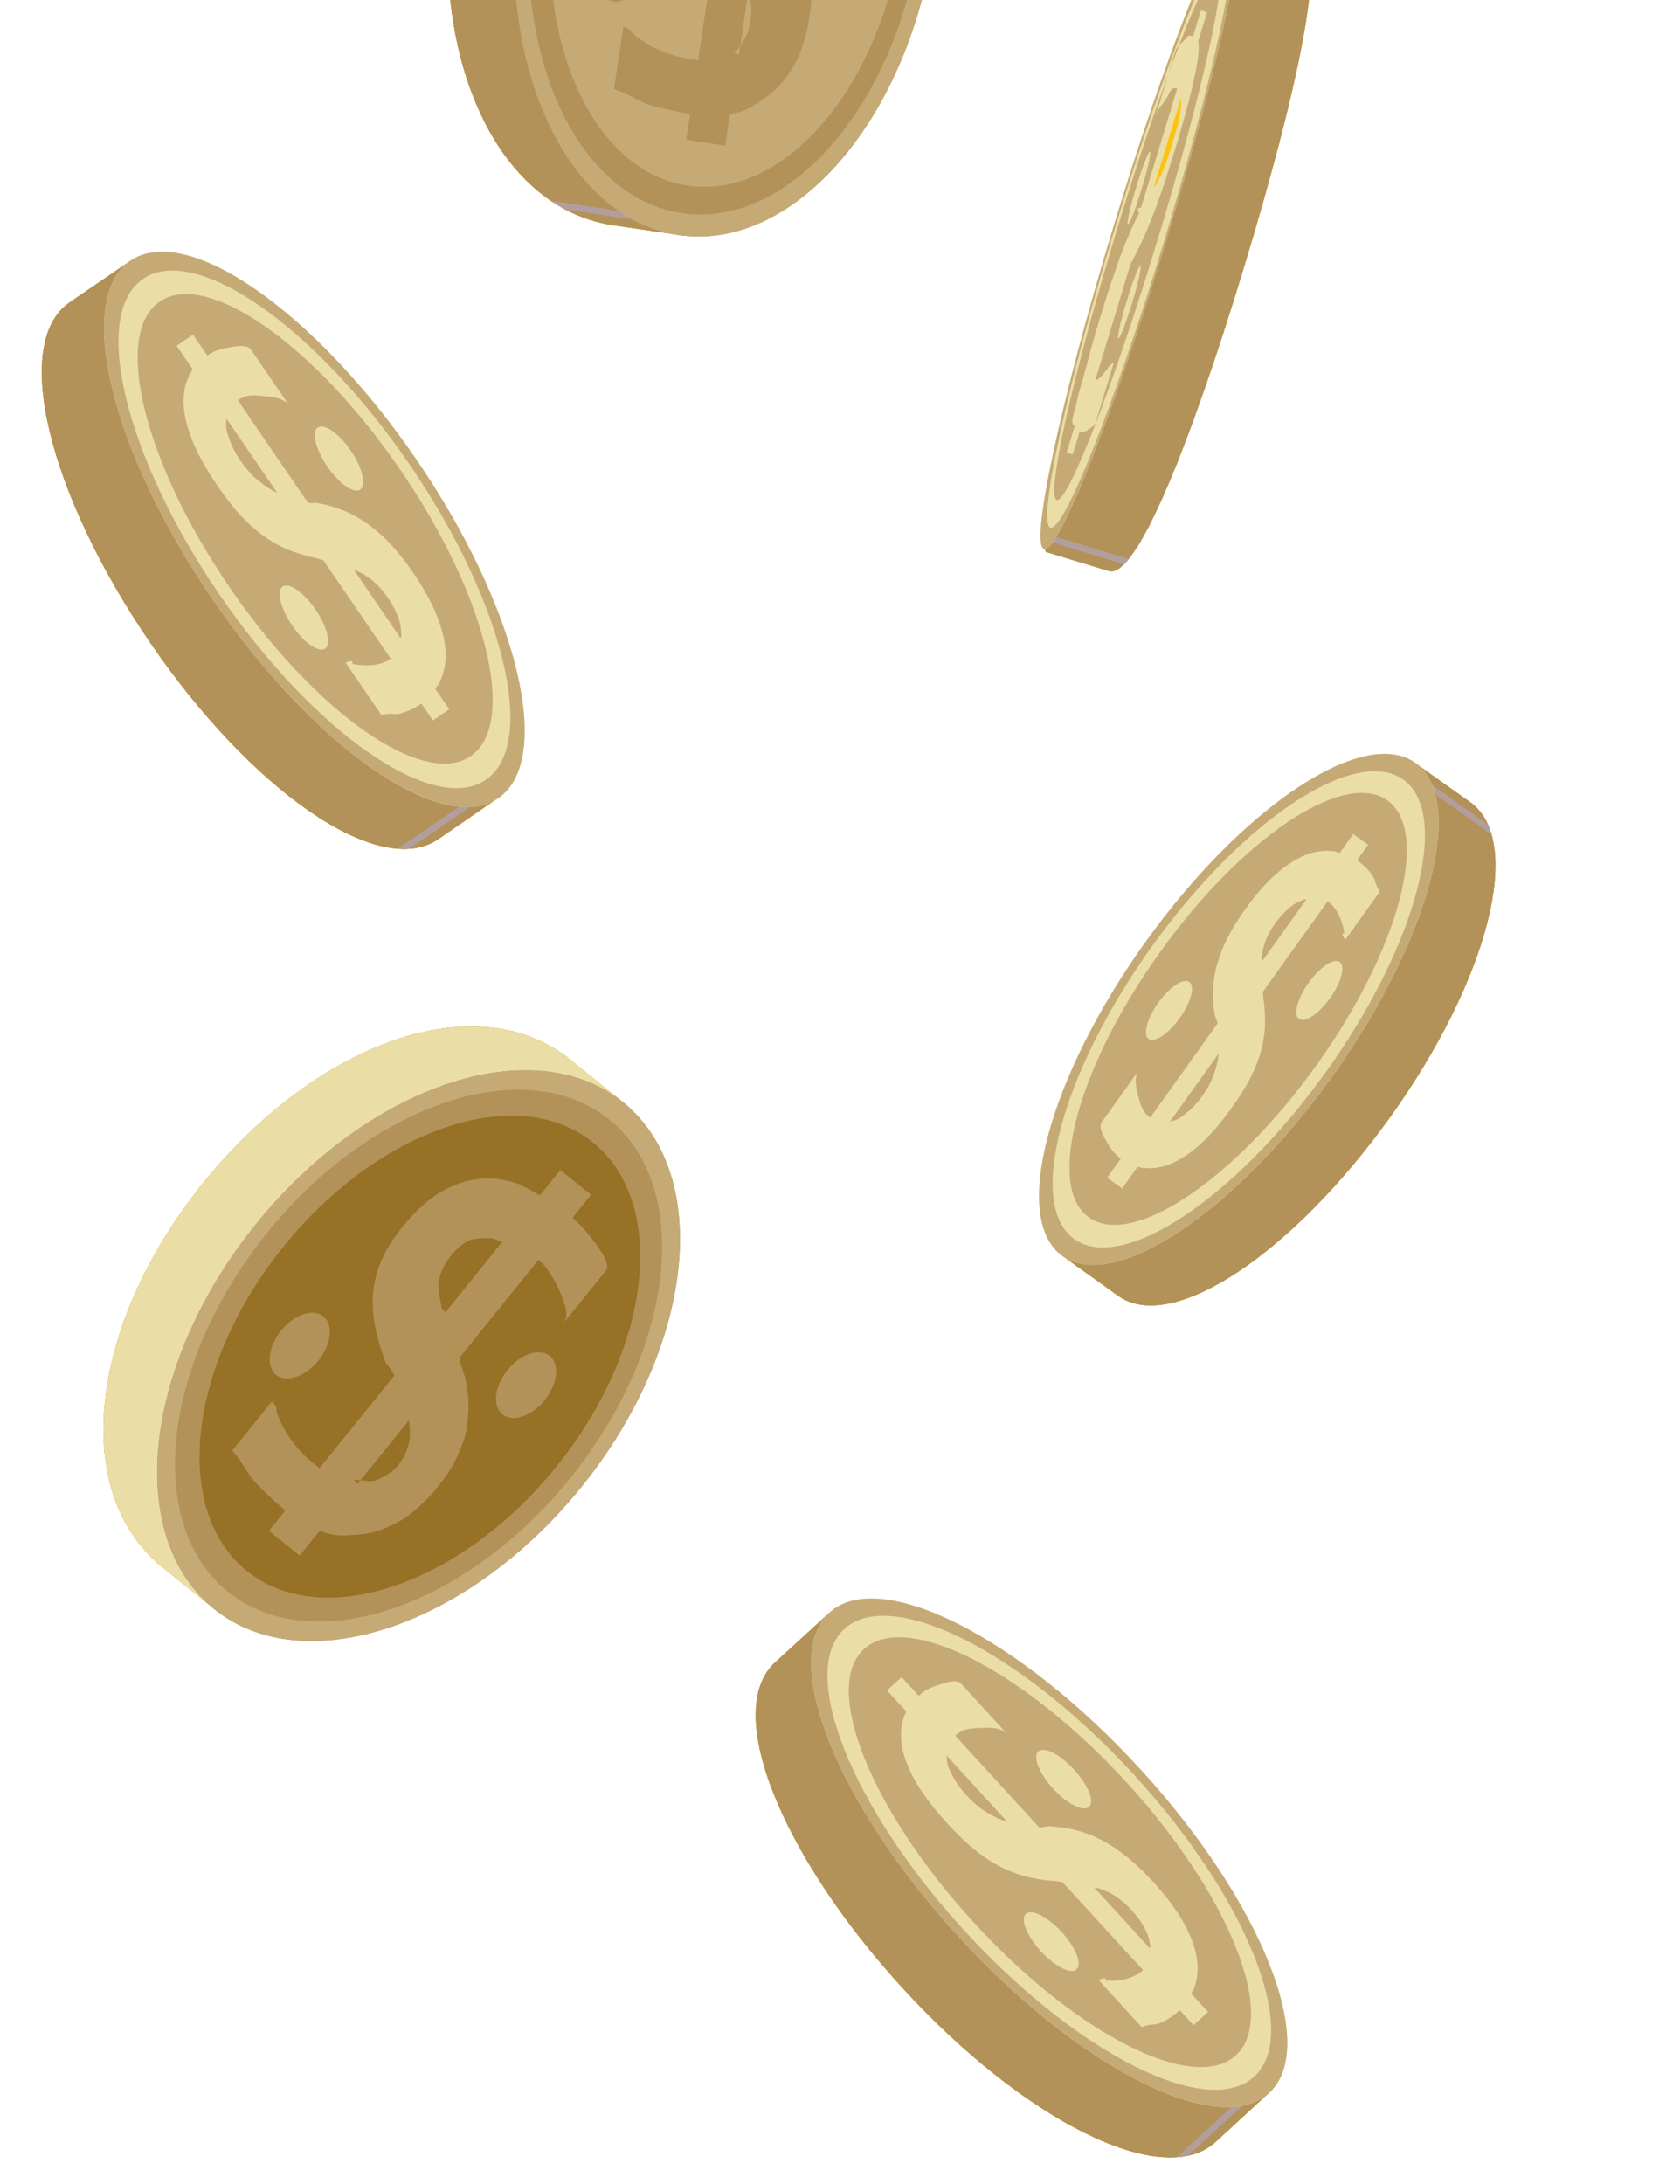 <svg xmlns:xlink="http://www.w3.org/1999/xlink" xmlns="http://www.w3.org/2000/svg" width="400px" height="520px" viewBox="0 0 400 520"><defs><path d="M0 0L400 0L400 520L0 520L0 0Z" id="path_1"></path><path d="M22.205 74.858C11.779 109.188 -2.126 139.757 0.273 149.935L0.273 149.935C0.273 149.935 14.219 154.17 15.329 154.508L15.329 154.508C21.914 156.507 34.841 123.843 47.384 82.542L47.384 82.542C59.929 41.242 67.57 6.495 60.986 4.494L60.986 4.494C59.694 4.102 45.896 0 45.896 0L45.896 0C38.278 7.004 32.632 40.527 22.205 74.858L22.205 74.858Z" transform="translate(0.676 0.278)" id="path_2"></path><path d="M23.745 37.249C-3.158 70.556 -8.34 110.697 14.082 128.807L14.082 128.807C17.866 131.864 27.033 139.195 27.033 139.195L27.033 139.195C49.872 145.934 83.137 130.971 105.5 103.285L105.5 103.285C127.863 75.599 136.874 40.068 125.316 19.363L125.316 19.363C125.316 19.363 115.611 11.506 111.213 7.953L111.213 7.953C104.505 2.535 96.388 0 87.587 0L87.587 0C66.972 0 42.598 13.907 23.745 37.249L23.745 37.249Z" transform="translate(0.644 0.19)" id="path_3"></path><path d="M1.388 69.932C-4.952 112.276 10.902 149.516 39.404 153.783L39.404 153.783C44.215 154.503 55.833 156.184 55.833 156.184L55.833 156.184C78.939 150.434 100.053 120.69 105.323 85.493L105.323 85.493C110.591 50.295 100.377 15.091 79.927 3.088L79.927 3.088C79.927 3.088 67.579 1.225 61.989 0.388L61.989 0.388C60.251 0.127 58.52 0 56.806 0L56.806 0C30.413 -0.002 7.341 30.17 1.388 69.932L1.388 69.932Z" transform="translate(0.573 0.635)" id="path_4"></path><path d="M17.422 0.164C17.422 0.164 7.08 9.611 4.616 11.867L4.616 11.867C-7.945 23.366 6.1 57.871 35.01 89.452L35.01 89.452C63.92 121.034 96.911 137.581 109.473 126.083L109.473 126.083C111.593 124.141 122.864 113.745 122.864 113.745L122.864 113.745C126.303 98.249 107.093 71.716 83.062 45.465L83.062 45.465C60.205 20.496 35.519 0.001 19.772 0L19.772 0C18.964 0 18.181 0.054 17.422 0.164L17.422 0.164Z" transform="translate(0.925 0.726)" id="path_5"></path><path d="M29.652 49.401C10.362 76.346 -4.032 104.177 1.018 117.918L1.018 117.918C1.018 117.918 11.614 125.521 14.143 127.332L14.143 127.332C27.036 136.561 55.766 117.124 78.971 84.709L78.971 84.709C102.178 52.293 110.901 19.054 98.009 9.824L98.009 9.824C95.833 8.267 84.193 0 84.193 0L84.193 0C84.144 0 84.095 0 84.046 0L84.046 0C69.279 -0.001 48.877 22.546 29.652 49.401L29.652 49.401Z" transform="translate(0.073 0.986)" id="path_6"></path><path d="M20.982 0C20.982 0 9.414 7.897 6.657 9.784L6.657 9.784C-7.398 19.4 1.652 55.538 25.83 90.874L25.83 90.874C50.006 126.211 80.341 147.236 94.395 137.621L94.395 137.621C96.767 135.997 109.389 127.292 109.389 127.292L109.389 127.292C114.975 112.432 99.69 83.461 79.594 54.089L79.594 54.089C59.514 24.742 36.744 0 21.022 0L21.022 0C21.009 0 20.996 0 20.982 0L20.982 0Z" transform="translate(0.949 0.974)" id="path_7"></path><clipPath id="mask_1"><use xlink:href="#path_1"></use></clipPath><clipPath id="mask_2"><use xlink:href="#path_2"></use></clipPath><clipPath id="mask_3"><use xlink:href="#path_3"></use></clipPath><clipPath id="mask_4"><use xlink:href="#path_4"></use></clipPath><clipPath id="mask_5"><use xlink:href="#path_5"></use></clipPath><clipPath id="mask_6"><use xlink:href="#path_6"></use></clipPath><clipPath id="mask_7"><use xlink:href="#path_7"></use></clipPath></defs><g id="Art--Money"><g id="Group-314"><path d="M0 0L400 0L400 520L0 520L0 0Z" id="Mask" fill="none" fill-rule="evenodd" stroke="none"></path><g clip-path="url(#mask_1)"><g id="Group-314" transform="translate(9 -101)"><g id="Group-5" transform="translate(239 81.21)"><path d="M15.88 154.057C14.769 153.72 0.273 149.377 0.273 149.377C-2.163 139.32 12.238 109.037 22.665 74.707C33.091 40.376 38.692 7.004 46.309 0C46.309 0 60.089 4.178 61.381 4.57C67.966 6.57 60.4 41.053 47.856 82.354C35.312 123.655 22.465 156.057 15.88 154.057" transform="translate(0.308 1.128)" id="Fill-1" fill="#FFC20E" fill-rule="evenodd" stroke="none"></path><path d="M15.895 154.316C14.784 153.979 0.288 149.636 0.288 149.636C-2.148 139.579 11.399 109.037 21.826 74.707C32.252 40.377 37.852 7.004 45.471 0C45.471 0 60.103 4.437 61.395 4.829C67.981 6.829 60.414 41.312 47.87 82.613C35.327 123.914 22.48 156.316 15.895 154.316" transform="translate(0.293 0.869)" id="Fill-3" fill="#DE9327" fill-rule="evenodd" stroke="none"></path></g><g id="Group-42" transform="translate(239 82.21)"><g id="Group-8"><path d="M22.205 74.858C11.779 109.188 -2.126 139.757 0.273 149.935L0.273 149.935C0.273 149.935 14.219 154.17 15.329 154.508L15.329 154.508C21.914 156.507 34.841 123.843 47.384 82.542L47.384 82.542C59.929 41.242 67.57 6.495 60.986 4.494L60.986 4.494C59.694 4.102 45.896 0 45.896 0L45.896 0C38.278 7.004 32.632 40.527 22.205 74.858L22.205 74.858Z" transform="translate(0.676 0.278)" id="Clip-7" fill="none" fill-rule="evenodd" stroke="none"></path><g clip-path="url(#mask_2)"><path d="M25.002 9.726L0 2.133L0.648 0L25.649 7.593L25.002 9.726Z" transform="translate(38.718 17.305)" id="Fill-6" fill="#B39E9E" fill-rule="evenodd" stroke="none"></path></g></g><g id="Group-11"><path d="M22.205 74.858C11.779 109.188 -2.126 139.757 0.273 149.935L0.273 149.935C0.273 149.935 14.219 154.17 15.329 154.508L15.329 154.508C21.914 156.507 34.841 123.843 47.384 82.542L47.384 82.542C59.929 41.242 67.57 6.495 60.986 4.494L60.986 4.494C59.694 4.102 45.896 0 45.896 0L45.896 0C38.278 7.004 32.632 40.527 22.205 74.858L22.205 74.858Z" transform="translate(0.676 0.278)" id="Clip-10" fill="none" fill-rule="evenodd" stroke="none"></path><g clip-path="url(#mask_2)"><path d="M27.092 9.573L0 1.422L0.431 0L26.479 7.756L27.092 9.573Z" transform="translate(37.981 10.842)" id="Fill-9" fill="#B39E9E" fill-rule="evenodd" stroke="none"></path></g></g><g id="Group-14"><path d="M22.205 74.858C11.779 109.188 -2.126 139.757 0.273 149.935L0.273 149.935C0.273 149.935 14.219 154.17 15.329 154.508L15.329 154.508C21.914 156.507 34.841 123.843 47.384 82.542L47.384 82.542C59.929 41.242 67.57 6.495 60.986 4.494L60.986 4.494C59.694 4.102 45.896 0 45.896 0L45.896 0C38.278 7.004 32.632 40.527 22.205 74.858L22.205 74.858Z" transform="translate(0.676 0.278)" id="Clip-13" fill="none" fill-rule="evenodd" stroke="none"></path><g clip-path="url(#mask_2)"><path d="M22.88 9.082L0 2.133L0.648 0L23.528 6.949L22.88 9.082Z" transform="translate(38.635 26.364)" id="Fill-12" fill="#B39E9E" fill-rule="evenodd" stroke="none"></path></g></g><g id="Group-17"><path d="M22.205 74.858C11.779 109.188 -2.126 139.757 0.273 149.935L0.273 149.935C0.273 149.935 14.219 154.17 15.329 154.508L15.329 154.508C21.914 156.507 34.841 123.843 47.384 82.542L47.384 82.542C59.929 41.242 67.57 6.495 60.986 4.494L60.986 4.494C59.694 4.102 45.896 0 45.896 0L45.896 0C38.278 7.004 32.632 40.527 22.205 74.858L22.205 74.858Z" transform="translate(0.676 0.278)" id="Clip-16" fill="none" fill-rule="evenodd" stroke="none"></path><g clip-path="url(#mask_2)"><path d="M26.604 10.213L0 2.133L0.648 0L27.251 8.08L26.604 10.213Z" transform="translate(35.657 37.34)" id="Fill-15" fill="#B39E9E" fill-rule="evenodd" stroke="none"></path></g></g><g id="Group-20"><path d="M22.205 74.858C11.779 109.188 -2.126 139.757 0.273 149.935L0.273 149.935C0.273 149.935 14.219 154.17 15.329 154.508L15.329 154.508C21.914 156.507 34.841 123.843 47.384 82.542L47.384 82.542C59.929 41.242 67.57 6.495 60.986 4.494L60.986 4.494C59.694 4.102 45.896 0 45.896 0L45.896 0C38.278 7.004 32.632 40.527 22.205 74.858L22.205 74.858Z" transform="translate(0.676 0.278)" id="Clip-19" fill="none" fill-rule="evenodd" stroke="none"></path></g><g id="Group-23"><path d="M22.205 74.858C11.779 109.188 -2.126 139.757 0.273 149.935L0.273 149.935C0.273 149.935 14.219 154.17 15.329 154.508L15.329 154.508C21.914 156.507 34.841 123.843 47.384 82.542L47.384 82.542C59.929 41.242 67.57 6.495 60.986 4.494L60.986 4.494C59.694 4.102 45.896 0 45.896 0L45.896 0C38.278 7.004 32.632 40.527 22.205 74.858L22.205 74.858Z" transform="translate(0.676 0.278)" id="Clip-22" fill="none" fill-rule="evenodd" stroke="none"></path></g><g id="Group-26"><path d="M22.205 74.858C11.779 109.188 -2.126 139.757 0.273 149.935L0.273 149.935C0.273 149.935 14.219 154.17 15.329 154.508L15.329 154.508C21.914 156.507 34.841 123.843 47.384 82.542L47.384 82.542C59.929 41.242 67.57 6.495 60.986 4.494L60.986 4.494C59.694 4.102 45.896 0 45.896 0L45.896 0C38.278 7.004 32.632 40.527 22.205 74.858L22.205 74.858Z" transform="translate(0.676 0.278)" id="Clip-25" fill="none" fill-rule="evenodd" stroke="none"></path><g clip-path="url(#mask_2)"><path d="M25.649 7.594L0.648 0L0 2.133L25.002 9.726L25.649 7.594Z" transform="translate(4.723 129.236)" id="Fill-24" fill="#B39E9E" fill-rule="evenodd" stroke="none"></path></g></g><g id="Group-29"><path d="M22.205 74.858C11.779 109.188 -2.126 139.757 0.273 149.935L0.273 149.935C0.273 149.935 14.219 154.17 15.329 154.508L15.329 154.508C21.914 156.507 34.841 123.843 47.384 82.542L47.384 82.542C59.929 41.242 67.57 6.495 60.986 4.494L60.986 4.494C59.694 4.102 45.896 0 45.896 0L45.896 0C38.278 7.004 32.632 40.527 22.205 74.858L22.205 74.858Z" transform="translate(0.676 0.278)" id="Clip-28" fill="none" fill-rule="evenodd" stroke="none"></path><g clip-path="url(#mask_2)"><path d="M25.995 7.698L0.648 0L0 2.132L25.347 9.831L25.995 7.698Z" transform="translate(10.027 121.763)" id="Fill-27" fill="#B39E9E" fill-rule="evenodd" stroke="none"></path></g></g><g id="Group-32"><path d="M22.205 74.858C11.779 109.188 -2.126 139.757 0.273 149.935L0.273 149.935C0.273 149.935 14.219 154.17 15.329 154.508L15.329 154.508C21.914 156.507 34.841 123.843 47.384 82.542L47.384 82.542C59.929 41.242 67.57 6.495 60.986 4.494L60.986 4.494C59.694 4.102 45.896 0 45.896 0L45.896 0C38.278 7.004 32.632 40.527 22.205 74.858L22.205 74.858Z" transform="translate(0.676 0.278)" id="Clip-31" fill="none" fill-rule="evenodd" stroke="none"></path><g clip-path="url(#mask_2)"><path d="M26.783 7.938L0.648 0L0 2.133L26.135 10.07L26.783 7.938Z" transform="translate(13.961 111.077)" id="Fill-30" fill="#B39E9E" fill-rule="evenodd" stroke="none"></path></g></g><g id="Group-35"><path d="M22.205 74.858C11.779 109.188 -2.126 139.757 0.273 149.935L0.273 149.935C0.273 149.935 14.219 154.17 15.329 154.508L15.329 154.508C21.914 156.507 34.841 123.843 47.384 82.542L47.384 82.542C59.929 41.242 67.57 6.495 60.986 4.494L60.986 4.494C59.694 4.102 45.896 0 45.896 0L45.896 0C38.278 7.004 32.632 40.527 22.205 74.858L22.205 74.858Z" transform="translate(0.676 0.278)" id="Clip-34" fill="none" fill-rule="evenodd" stroke="none"></path><g clip-path="url(#mask_2)"><path d="M24.847 7.387L0.525 0L0 1.727L26.029 9.633L24.847 7.387Z" transform="translate(0.098 140.567)" id="Fill-33" fill="#B39E9E" fill-rule="evenodd" stroke="none"></path></g></g><g id="Group-38"><path d="M22.205 74.858C11.779 109.188 -2.126 139.757 0.273 149.935L0.273 149.935C0.273 149.935 14.219 154.17 15.329 154.508L15.329 154.508C21.914 156.507 34.841 123.843 47.384 82.542L47.384 82.542C59.929 41.242 67.57 6.495 60.986 4.494L60.986 4.494C59.694 4.102 45.896 0 45.896 0L45.896 0C38.278 7.004 32.632 40.527 22.205 74.858L22.205 74.858Z" transform="translate(0.676 0.278)" id="Clip-37" fill="none" fill-rule="evenodd" stroke="none"></path><g clip-path="url(#mask_2)"><path d="M24.846 7.387L0.524 0L0 1.727L26.028 9.632L24.846 7.387Z" transform="translate(1.635 135.508)" id="Fill-36" fill="#B39E9E" fill-rule="evenodd" stroke="none"></path></g></g><g id="Group-41"><path d="M22.205 74.858C11.779 109.188 -2.126 139.757 0.273 149.935L0.273 149.935C0.273 149.935 14.219 154.17 15.329 154.508L15.329 154.508C21.914 156.507 34.841 123.843 47.384 82.542L47.384 82.542C59.929 41.242 67.57 6.495 60.986 4.494L60.986 4.494C59.694 4.102 45.896 0 45.896 0L45.896 0C38.278 7.004 32.632 40.527 22.205 74.858L22.205 74.858Z" transform="translate(0.676 0.278)" id="Clip-40" fill="#B29258" fill-rule="evenodd" stroke="none"></path><g clip-path="url(#mask_2)"><path d="M32.434 9.851L0 0L0.149 1.637L32.583 11.488L32.434 9.851Z" transform="translate(-6.965 143.465)" id="Fill-39" fill="#B39E9E" fill-rule="evenodd" stroke="none"></path></g></g></g><g id="Group-57" transform="translate(15 81.21)"><path d="M0.84 149.587C-2.59 148.545 4.798 114.22 17.342 72.92C29.886 31.619 42.835 -1.017 46.265 0.024C49.695 1.066 42.307 35.391 29.763 76.692C17.219 117.993 4.27 150.629 0.84 149.587" transform="translate(223.741 0.918)" id="Fill-43" fill="#EBDDA6" fill-rule="evenodd" stroke="none"></path><path d="M0.001 18.509C0.1 17.455 0.285 16.171 0.605 14.707C0.948 13.128 1.417 11.356 1.999 9.441C2.625 7.379 3.272 5.528 3.905 3.935C4.469 2.515 5.077 1.194 5.677 2.90284e-05C5.731 -0.027 0.016 18.79 0.016 18.79C0.043 18.704 -0.008 18.603 0.001 18.509" transform="translate(239.06 89.14)" id="Fill-45" fill="#FFC20E" fill-rule="evenodd" stroke="none"></path><path d="M5.883 5.224C5.503 6.765 5.036 8.451 4.494 10.233C3.778 12.591 3.068 14.704 2.382 16.515C1.772 18.122 0.928 19.529 0.327 20.834C0.294 20.905 0.022 20.902 0 20.976L6.371 0C6.266 0.344 6.524 0.836 6.456 1.283C6.293 2.364 6.251 3.735 5.883 5.224" transform="translate(250.799 43.172)" id="Fill-47" fill="#FFC20E" fill-rule="evenodd" stroke="none"></path><path d="M29.337 76.564C17.665 114.996 5.571 145.474 2.379 144.505C-0.812 143.536 6.087 111.48 17.76 73.048C29.433 34.615 41.526 4.137 44.718 5.106C47.909 6.076 41.009 38.131 29.337 76.564M29.759 76.692C42.283 35.457 49.686 1.064 46.261 0.024C42.837 -1.016 29.862 31.685 17.338 72.919C4.815 114.153 -2.588 148.547 0.836 149.587C4.26 150.627 17.235 117.926 29.759 76.692" transform="translate(223.744 0.918)" id="Fill-49" fill="#C6AA76" fill-rule="evenodd" stroke="none"></path><path d="M18.524 79.655C17.076 84.422 15.611 88.199 15.251 88.089C14.891 87.98 15.774 84.027 17.222 79.259C18.67 74.492 20.135 70.716 20.495 70.825C20.855 70.934 19.972 74.887 18.524 79.655M28.691 43.317C28.159 45.072 26.204 51.196 25.766 52.481C24.887 55.06 24.045 57.376 23.261 59.363C22.449 61.42 21.659 63.282 20.904 64.898C20.149 66.515 19.39 68.056 18.628 69.476C18.607 69.514 18.601 69.558 18.58 69.596C18.407 69.915 18.203 70.224 18.1 70.561L9.822 97.817C9.822 97.817 9.913 97.874 9.944 97.884C10.1 97.931 10.346 97.854 10.601 97.634C10.856 97.411 11.301 97.079 11.648 96.561C11.996 96.041 12.668 95.446 13.097 94.626C13.289 94.26 14.115 94.052 14.251 93.605L9.841 108.125C9.553 109.074 8.322 109.496 7.905 109.908C7.418 110.388 6.033 110.292 6.033 110.292L4.399 115.671L2.958 115.233L4.881 108.9C3.495 108.28 4.992 105.374 5.376 103.132C5.75 100.947 6.746 98.29 7.577 95.003C8.077 93.023 8.681 90.777 9.394 88.301C9.842 86.742 10.315 85.088 10.843 83.349C11.924 79.787 12.914 76.612 13.892 73.772C14.506 71.99 15.043 70.316 15.628 68.778C17.186 64.688 18.629 61.178 20.125 58.409C20.383 57.936 19.074 56.987 20.669 56.92L29.285 28.551C27.836 28.136 27.798 29.045 26.909 30.573C26.232 31.735 24.73 33.178 24.063 35.375L28.804 19.764C29.232 18.356 30.547 17.564 31.113 16.916C31.712 16.231 31.6 15.744 33.06 16.121L34.925 9.981L36.367 10.419L34.302 17.217C34.241 17.419 34.375 17.724 34.402 18.051C34.407 18.099 34.381 18.147 34.384 18.198C34.446 19.234 34.303 20.802 33.958 22.878C33.606 24.994 33 27.751 32.16 31.072C31.333 34.345 30.166 38.465 28.691 43.317M22.796 43.571C23.156 43.68 22.274 47.634 20.826 52.401C19.378 57.168 17.912 60.945 17.552 60.835C17.192 60.726 18.075 56.772 19.523 52.005C20.971 47.238 22.436 43.461 22.796 43.571M24.574 64.721C35.184 29.786 41.648 0.818 39.012 0.017C36.376 -0.783 25.638 26.887 15.027 61.822C4.418 96.755 -2.047 125.724 0.589 126.525C3.226 127.325 13.963 99.655 24.574 64.721" transform="translate(227.013 12.308)" id="Fill-51" fill="#C6AA76" fill-rule="evenodd" stroke="none"></path><path d="M14.081 128.807C17.865 131.864 27.032 139.194 27.032 139.194C49.872 145.933 83.136 130.971 105.499 103.285C127.862 75.599 136.874 40.067 125.315 19.363C125.315 19.363 115.61 11.506 111.212 7.953C88.791 -10.156 50.647 3.941 23.744 37.249C-3.159 70.556 -8.34 110.697 14.081 128.807" transform="translate(0.644 264.19)" id="Fill-53" fill="#FFC20E" fill-rule="evenodd" stroke="none"></path><path d="M14.081 128.807C17.865 131.864 27.032 139.194 27.032 139.194C49.872 145.933 83.136 130.971 105.499 103.285C127.862 75.599 136.874 40.067 125.315 19.363C125.315 19.363 115.61 11.506 111.212 7.953C88.791 -10.156 50.647 3.941 23.744 37.249C-3.159 70.556 -8.34 110.697 14.081 128.807" transform="translate(0.644 264.19)" id="Fill-55" fill="#DE9327" fill-rule="evenodd" stroke="none"></path></g><g id="Group-94" transform="translate(15 345.21)"><g id="Group-60"><path d="M23.745 37.249C-3.158 70.556 -8.34 110.697 14.082 128.807L14.082 128.807C17.866 131.864 27.033 139.195 27.033 139.195L27.033 139.195C49.872 145.934 83.137 130.971 105.5 103.285L105.5 103.285C127.863 75.599 136.874 40.068 125.316 19.363L125.316 19.363C125.316 19.363 115.611 11.506 111.213 7.953L111.213 7.953C104.505 2.535 96.388 0 87.587 0L87.587 0C66.972 0 42.598 13.907 23.745 37.249L23.745 37.249Z" transform="translate(0.644 0.19)" id="Clip-59" fill="none" fill-rule="evenodd" stroke="none"></path><g clip-path="url(#mask_3)"><path d="M0 1.72L29.778 25.773L31.167 24.053L1.39 0L0 1.72Z" transform="translate(66.52 -3.711)" id="Fill-58" fill="#B39E9E" fill-rule="evenodd" stroke="none"></path></g></g><g id="Group-63"><path d="M23.745 37.249C-3.158 70.556 -8.34 110.697 14.082 128.807L14.082 128.807C17.866 131.864 27.033 139.195 27.033 139.195L27.033 139.195C49.872 145.934 83.137 130.971 105.5 103.285L105.5 103.285C127.863 75.599 136.874 40.068 125.316 19.363L125.316 19.363C125.316 19.363 115.611 11.506 111.213 7.953L111.213 7.953C104.505 2.535 96.388 0 87.587 0L87.587 0C66.972 0 42.598 13.907 23.745 37.249L23.745 37.249Z" transform="translate(0.644 0.19)" id="Clip-62" fill="none" fill-rule="evenodd" stroke="none"></path><g clip-path="url(#mask_3)"><path d="M0 1.147L29.778 25.199L30.704 24.053L0.926 0L0 1.147Z" transform="translate(73.844 -5.7)" id="Fill-61" fill="#B39E9E" fill-rule="evenodd" stroke="none"></path></g></g><g id="Group-66"><path d="M23.745 37.249C-3.158 70.556 -8.34 110.697 14.082 128.807L14.082 128.807C17.866 131.864 27.033 139.195 27.033 139.195L27.033 139.195C49.872 145.934 83.137 130.971 105.5 103.285L105.5 103.285C127.863 75.599 136.874 40.068 125.316 19.363L125.316 19.363C125.316 19.363 115.611 11.506 111.213 7.953L111.213 7.953C104.505 2.535 96.388 0 87.587 0L87.587 0C66.972 0 42.598 13.907 23.745 37.249L23.745 37.249Z" transform="translate(0.644 0.19)" id="Clip-65" fill="none" fill-rule="evenodd" stroke="none"></path><g clip-path="url(#mask_3)"><path d="M0 1.72L23.865 20.997L25.254 19.277L1.389 0L0 1.72Z" transform="translate(60.719 2.687)" id="Fill-64" fill="#B39E9E" fill-rule="evenodd" stroke="none"></path></g></g><g id="Group-69"><path d="M23.745 37.249C-3.158 70.556 -8.34 110.697 14.082 128.807L14.082 128.807C17.866 131.864 27.033 139.195 27.033 139.195L27.033 139.195C49.872 145.934 83.137 130.971 105.5 103.285L105.5 103.285C127.863 75.599 136.874 40.068 125.316 19.363L125.316 19.363C125.316 19.363 115.611 11.506 111.213 7.953L111.213 7.953C104.505 2.535 96.388 0 87.587 0L87.587 0C66.972 0 42.598 13.907 23.745 37.249L23.745 37.249Z" transform="translate(0.644 0.19)" id="Clip-68" fill="none" fill-rule="evenodd" stroke="none"></path><g clip-path="url(#mask_3)"><path d="M0 1.72L23.865 20.997L25.254 19.277L1.389 0L0 1.72Z" transform="translate(48.158 7.037)" id="Fill-67" fill="#B39E9E" fill-rule="evenodd" stroke="none"></path></g></g><g id="Group-72"><path d="M23.745 37.249C-3.158 70.556 -8.34 110.697 14.082 128.807L14.082 128.807C17.866 131.864 27.033 139.195 27.033 139.195L27.033 139.195C49.872 145.934 83.137 130.971 105.5 103.285L105.5 103.285C127.863 75.599 136.874 40.068 125.316 19.363L125.316 19.363C125.316 19.363 115.611 11.506 111.213 7.953L111.213 7.953C104.505 2.535 96.388 0 87.587 0L87.587 0C66.972 0 42.598 13.907 23.745 37.249L23.745 37.249Z" transform="translate(0.644 0.19)" id="Clip-71" fill="none" fill-rule="evenodd" stroke="none"></path><g clip-path="url(#mask_3)"><path d="M0 1.393L34.599 29.34L35.724 27.947L1.125 0L0 1.393Z" transform="translate(78.463 -9.321)" id="Fill-70" fill="#B39E9E" fill-rule="evenodd" stroke="none"></path></g></g><g id="Group-75"><path d="M23.745 37.249C-3.158 70.556 -8.34 110.697 14.082 128.807L14.082 128.807C17.866 131.864 27.033 139.195 27.033 139.195L27.033 139.195C49.872 145.934 83.137 130.971 105.5 103.285L105.5 103.285C127.863 75.599 136.874 40.068 125.316 19.363L125.316 19.363C125.316 19.363 115.611 11.506 111.213 7.953L111.213 7.953C104.505 2.535 96.388 0 87.587 0L87.587 0C66.972 0 42.598 13.907 23.745 37.249L23.745 37.249Z" transform="translate(0.644 0.19)" id="Clip-74" fill="none" fill-rule="evenodd" stroke="none"></path><g clip-path="url(#mask_3)"><path d="M0 1.175L42.813 35.756L43.762 34.581L0.949 0L0 1.175Z" transform="translate(82.088 -12.522)" id="Fill-73" fill="#B39E9E" fill-rule="evenodd" stroke="none"></path></g></g><g id="Group-78"><path d="M23.745 37.249C-3.158 70.556 -8.34 110.697 14.082 128.807L14.082 128.807C17.866 131.864 27.033 139.195 27.033 139.195L27.033 139.195C49.872 145.934 83.137 130.971 105.5 103.285L105.5 103.285C127.863 75.599 136.874 40.068 125.316 19.363L125.316 19.363C125.316 19.363 115.611 11.506 111.213 7.953L111.213 7.953C104.505 2.535 96.388 0 87.587 0L87.587 0C66.972 0 42.598 13.907 23.745 37.249L23.745 37.249Z" transform="translate(0.644 0.19)" id="Clip-77" fill="none" fill-rule="evenodd" stroke="none"></path><g clip-path="url(#mask_3)"><path d="M1.389 0L31.167 24.053L29.778 25.772L0 1.72L1.389 0Z" transform="translate(-6.392 86.557)" id="Fill-76" fill="#B39E9E" fill-rule="evenodd" stroke="none"></path></g></g><g id="Group-81"><path d="M23.745 37.249C-3.158 70.556 -8.34 110.697 14.082 128.807L14.082 128.807C17.866 131.864 27.033 139.195 27.033 139.195L27.033 139.195C49.872 145.934 83.137 130.971 105.5 103.285L105.5 103.285C127.863 75.599 136.874 40.068 125.316 19.363L125.316 19.363C125.316 19.363 115.611 11.506 111.213 7.953L111.213 7.953C104.505 2.535 96.388 0 87.587 0L87.587 0C66.972 0 42.598 13.907 23.745 37.249L23.745 37.249Z" transform="translate(0.644 0.19)" id="Clip-80" fill="none" fill-rule="evenodd" stroke="none"></path><g clip-path="url(#mask_3)"><path d="M0.926 0L30.704 24.053L29.778 25.199L0 1.146L0.926 0Z" transform="translate(-6.894 94.256)" id="Fill-79" fill="#B39E9E" fill-rule="evenodd" stroke="none"></path></g></g><g id="Group-84"><path d="M23.745 37.249C-3.158 70.556 -8.34 110.697 14.082 128.807L14.082 128.807C17.866 131.864 27.033 139.195 27.033 139.195L27.033 139.195C49.872 145.934 83.137 130.971 105.5 103.285L105.5 103.285C127.863 75.599 136.874 40.068 125.316 19.363L125.316 19.363C125.316 19.363 115.611 11.506 111.213 7.953L111.213 7.953C104.505 2.535 96.388 0 87.587 0L87.587 0C66.972 0 42.598 13.907 23.745 37.249L23.745 37.249Z" transform="translate(0.644 0.19)" id="Clip-83" fill="none" fill-rule="evenodd" stroke="none"></path><g clip-path="url(#mask_3)"><path d="M1.389 0L25.254 19.277L23.865 20.997L0 1.72L1.389 0Z" transform="translate(-1.357 79.54)" id="Fill-82" fill="#B39E9E" fill-rule="evenodd" stroke="none"></path></g></g><g id="Group-87"><path d="M23.745 37.249C-3.158 70.556 -8.34 110.697 14.082 128.807L14.082 128.807C17.866 131.864 27.033 139.195 27.033 139.195L27.033 139.195C49.872 145.934 83.137 130.971 105.5 103.285L105.5 103.285C127.863 75.599 136.874 40.068 125.316 19.363L125.316 19.363C125.316 19.363 115.611 11.506 111.213 7.953L111.213 7.953C104.505 2.535 96.388 0 87.587 0L87.587 0C66.972 0 42.598 13.907 23.745 37.249L23.745 37.249Z" transform="translate(0.644 0.19)" id="Clip-86" fill="none" fill-rule="evenodd" stroke="none"></path><g clip-path="url(#mask_3)"><path d="M1.389 0L25.254 19.276L23.865 20.997L0 1.72L1.389 0Z" transform="translate(0.253 66.346)" id="Fill-85" fill="#B39E9E" fill-rule="evenodd" stroke="none"></path></g></g><g id="Group-90"><path d="M23.745 37.249C-3.158 70.556 -8.34 110.697 14.082 128.807L14.082 128.807C17.866 131.864 27.033 139.195 27.033 139.195L27.033 139.195C49.872 145.934 83.137 130.971 105.5 103.285L105.5 103.285C127.863 75.599 136.874 40.068 125.316 19.363L125.316 19.363C125.316 19.363 115.611 11.506 111.213 7.953L111.213 7.953C104.505 2.535 96.388 0 87.587 0L87.587 0C66.972 0 42.598 13.907 23.745 37.249L23.745 37.249Z" transform="translate(0.644 0.19)" id="Clip-89" fill="none" fill-rule="evenodd" stroke="none"></path><g clip-path="url(#mask_3)"><path d="M1.125 0L35.724 27.946L34.599 29.339L0 1.393L1.125 0Z" transform="translate(-9.419 99.482)" id="Fill-88" fill="#B39E9E" fill-rule="evenodd" stroke="none"></path></g></g><g id="Group-93"><path d="M23.745 37.249C-3.158 70.556 -8.34 110.697 14.082 128.807L14.082 128.807C17.866 131.864 27.033 139.195 27.033 139.195L27.033 139.195C49.872 145.934 83.137 130.971 105.5 103.285L105.5 103.285C127.863 75.599 136.874 40.068 125.316 19.363L125.316 19.363C125.316 19.363 115.611 11.506 111.213 7.953L111.213 7.953C104.505 2.535 96.388 0 87.587 0L87.587 0C66.972 0 42.598 13.907 23.745 37.249L23.745 37.249Z" transform="translate(0.644 0.19)" id="Clip-92" fill="#EBDDA6" fill-rule="evenodd" stroke="none"></path></g></g><g id="Group-109" transform="translate(28 0.21)"><path d="M100.988 99.254C127.891 65.945 132.354 24.933 110.956 7.65C89.559 -9.634 50.403 3.356 23.499 36.663C-3.404 69.971 -7.866 110.982 13.531 128.266C34.929 145.55 74.085 132.56 100.988 99.254Z" transform="translate(0.419 355.605)" id="Fill-95" fill="#B29258" fill-rule="evenodd" stroke="none"></path><path d="M5.568 14.168C7.146 13.389 9.14 12.43 10.387 10.884C11.731 9.223 12.659 7.349 13.09 5.52C13.476 3.889 13.341 2.122 13.156 0.294L13.101 0L0.844 15.175C0.899 15.106 -0.129 14.171 0.014 14.168C1.6 14.127 4.103 14.89 5.568 14.168Z" transform="translate(47.256 438.962)" id="Fill-97" fill="#967126" fill-rule="evenodd" stroke="none"></path><path d="M7.055 0.661C5.568 1.481 4.22 2.622 3.058 4.059C1.522 5.961 0.524 7.996 0.102 10.117C-0.274 12.001 0.491 14.649 0.776 16.693C0.792 16.805 1.683 17.622 1.635 17.682L15.299 0.766C15.075 1.043 13.121 -0.029 12.453 0.001C10.84 0.077 8.491 -0.131 7.055 0.661" transform="translate(67.388 395.595)" id="Fill-99" fill="#967126" fill-rule="evenodd" stroke="none"></path><path d="M107.619 11.727C127.531 27.81 123.363 66.11 98.328 97.104C73.293 128.099 36.727 140.229 16.814 124.146C-3.096 108.063 1.071 69.762 26.105 38.769C51.139 7.774 87.707 -4.356 107.619 11.727M13.504 128.245C34.867 145.5 74.1 132.485 100.961 99.231C127.821 65.977 132.293 24.884 110.93 7.628C89.566 -9.628 50.333 3.388 23.473 36.642C-3.387 69.895 -7.86 110.989 13.504 128.245" transform="translate(0.446 355.627)" id="Fill-101" fill="#C6AA76" fill-rule="evenodd" stroke="none"></path><path d="M29.471 47.761C31.918 49.737 31.384 54.456 28.278 58.3C25.173 62.145 20.672 63.66 18.225 61.684C15.778 59.708 16.312 54.989 19.418 51.144C22.523 47.298 27.025 45.783 29.471 47.761M57.889 17.892C61.075 16.101 64.326 15.139 67.462 14.96C70.538 14.783 73.684 15.357 76.638 16.503C76.783 16.559 77.381 16.974 77.525 17.034C78.506 17.438 80.931 19.075 81.063 18.91L85.903 12.918L93.215 18.823L88.803 24.285C90.591 25.811 92.352 27.787 94.269 30.392C96.081 32.856 97.742 35.653 96.825 36.788L86.657 49.379C88.087 47.606 86.915 44.342 85.716 41.705C84.14 38.239 82.518 35.804 80.706 34.309L62.226 57.188C61.898 57.594 61.821 58.206 62.202 59.188C64.358 64.861 64.329 69.654 63.572 74.611C63.287 76.474 62.584 78.147 61.861 79.965C60.711 82.864 58.912 85.65 56.591 88.522C55.458 89.925 54.281 91.168 53.112 92.293C51.263 94.082 49.408 95.549 47.509 96.615C44.355 98.386 41.223 99.468 38.047 99.706C34.787 99.951 32.486 100.245 29.36 99.087C28.649 98.823 28.485 98.962 28.367 99.108L23.827 104.728L16.516 98.823L20.434 93.972C18.609 92.493 14.318 88.636 12.57 86.459C11.073 84.591 10.831 83.427 7.794 79.707L17.252 67.999C18.788 69.835 18.144 69.873 18.39 70.591C18.946 72.198 19.686 73.772 20.498 75.192C21.31 76.606 22.555 78.183 23.545 79.349C24.536 80.513 26.108 81.968 27.161 82.819C27.377 82.992 28.56 83.912 28.56 83.912L46.315 61.931C46.534 61.658 45.212 60.139 44.959 59.48C44.929 59.404 44.346 58.877 44.318 58.8C43.242 55.913 42.386 53.062 41.841 50.368C41.297 47.678 41.103 44.956 41.31 42.313C41.511 39.761 42.159 37.148 43.261 34.565C43.81 33.279 44.506 31.944 45.358 30.582C46.209 29.221 47.206 27.825 48.349 26.41C51.51 22.497 54.751 19.655 57.889 17.892M82.164 67.721C79.059 71.566 74.557 73.081 72.111 71.103C69.664 69.127 70.198 64.409 73.304 60.563C76.409 56.718 80.91 55.205 83.357 57.181C85.804 59.157 85.269 63.877 82.164 67.721M11.255 108.38C29.184 122.862 62.165 111.763 84.921 83.59C107.678 55.417 111.59 20.838 93.661 6.357C75.732 -8.124 42.75 2.974 19.994 31.146C-2.761 59.319 -6.675 93.897 11.255 108.38" transform="translate(10.513 366.444)" id="Fill-103" fill="#967126" fill-rule="evenodd" stroke="none"></path><path d="M39.404 153.783C44.215 154.503 55.833 156.184 55.833 156.184C78.941 150.434 100.053 120.69 105.323 85.493C110.593 50.296 100.377 15.092 79.927 3.088C79.927 3.088 67.579 1.225 61.987 0.388C33.486 -3.88 7.727 27.589 1.388 69.932C-4.952 112.276 10.902 149.516 39.404 153.783" transform="translate(69.574 0.635)" id="Fill-105" fill="#FFC20E" fill-rule="evenodd" stroke="none"></path><path d="M39.404 153.783C44.215 154.503 55.833 156.184 55.833 156.184C78.941 150.434 100.053 120.69 105.323 85.493C110.593 50.296 100.377 15.092 79.927 3.088C79.927 3.088 67.579 1.225 61.987 0.388C33.486 -3.88 7.727 27.589 1.388 69.932C-4.952 112.276 10.902 149.516 39.404 153.783" transform="translate(69.574 0.635)" id="Fill-107" fill="#DE9327" fill-rule="evenodd" stroke="none"></path></g><g id="Group-146" transform="translate(97 0.21)"><g id="Group-112"><path d="M1.388 69.932C-4.952 112.276 10.902 149.516 39.404 153.783L39.404 153.783C44.215 154.503 55.833 156.184 55.833 156.184L55.833 156.184C78.939 150.434 100.053 120.69 105.323 85.493L105.323 85.493C110.591 50.295 100.377 15.091 79.927 3.088L79.927 3.088C79.927 3.088 67.579 1.225 61.989 0.388L61.989 0.388C60.251 0.127 58.52 0 56.806 0L56.806 0C30.413 -0.002 7.341 30.17 1.388 69.932L1.388 69.932Z" transform="translate(0.573 0.635)" id="Clip-111" fill="none" fill-rule="evenodd" stroke="none"></path></g><g id="Group-115"><path d="M1.388 69.932C-4.952 112.276 10.902 149.516 39.404 153.783L39.404 153.783C44.215 154.503 55.833 156.184 55.833 156.184L55.833 156.184C78.939 150.434 100.053 120.69 105.323 85.493L105.323 85.493C110.591 50.295 100.377 15.091 79.927 3.088L79.927 3.088C79.927 3.088 67.579 1.225 61.989 0.388L61.989 0.388C60.251 0.127 58.52 0 56.806 0L56.806 0C30.413 -0.002 7.341 30.17 1.388 69.932L1.388 69.932Z" transform="translate(0.573 0.635)" id="Clip-114" fill="none" fill-rule="evenodd" stroke="none"></path></g><g id="Group-118"><path d="M1.388 69.932C-4.952 112.276 10.902 149.516 39.404 153.783L39.404 153.783C44.215 154.503 55.833 156.184 55.833 156.184L55.833 156.184C78.939 150.434 100.053 120.69 105.323 85.493L105.323 85.493C110.591 50.295 100.377 15.091 79.927 3.088L79.927 3.088C79.927 3.088 67.579 1.225 61.989 0.388L61.989 0.388C60.251 0.127 58.52 0 56.806 0L56.806 0C30.413 -0.002 7.341 30.17 1.388 69.932L1.388 69.932Z" transform="translate(0.573 0.635)" id="Clip-117" fill="none" fill-rule="evenodd" stroke="none"></path></g><g id="Group-121"><path d="M1.388 69.932C-4.952 112.276 10.902 149.516 39.404 153.783L39.404 153.783C44.215 154.503 55.833 156.184 55.833 156.184L55.833 156.184C78.939 150.434 100.053 120.69 105.323 85.493L105.323 85.493C110.591 50.295 100.377 15.091 79.927 3.088L79.927 3.088C79.927 3.088 67.579 1.225 61.989 0.388L61.989 0.388C60.251 0.127 58.52 0 56.806 0L56.806 0C30.413 -0.002 7.341 30.17 1.388 69.932L1.388 69.932Z" transform="translate(0.573 0.635)" id="Clip-120" fill="none" fill-rule="evenodd" stroke="none"></path></g><g id="Group-124"><path d="M1.388 69.932C-4.952 112.276 10.902 149.516 39.404 153.783L39.404 153.783C44.215 154.503 55.833 156.184 55.833 156.184L55.833 156.184C78.939 150.434 100.053 120.69 105.323 85.493L105.323 85.493C110.591 50.295 100.377 15.091 79.927 3.088L79.927 3.088C79.927 3.088 67.579 1.225 61.989 0.388L61.989 0.388C60.251 0.127 58.52 0 56.806 0L56.806 0C30.413 -0.002 7.341 30.17 1.388 69.932L1.388 69.932Z" transform="translate(0.573 0.635)" id="Clip-123" fill="none" fill-rule="evenodd" stroke="none"></path></g><g id="Group-127"><path d="M1.388 69.932C-4.952 112.276 10.902 149.516 39.404 153.783L39.404 153.783C44.215 154.503 55.833 156.184 55.833 156.184L55.833 156.184C78.939 150.434 100.053 120.69 105.323 85.493L105.323 85.493C110.591 50.295 100.377 15.091 79.927 3.088L79.927 3.088C79.927 3.088 67.579 1.225 61.989 0.388L61.989 0.388C60.251 0.127 58.52 0 56.806 0L56.806 0C30.413 -0.002 7.341 30.17 1.388 69.932L1.388 69.932Z" transform="translate(0.573 0.635)" id="Clip-126" fill="none" fill-rule="evenodd" stroke="none"></path></g><g id="Group-130"><path d="M1.388 69.932C-4.952 112.276 10.902 149.516 39.404 153.783L39.404 153.783C44.215 154.503 55.833 156.184 55.833 156.184L55.833 156.184C78.939 150.434 100.053 120.69 105.323 85.493L105.323 85.493C110.591 50.295 100.377 15.091 79.927 3.088L79.927 3.088C79.927 3.088 67.579 1.225 61.989 0.388L61.989 0.388C60.251 0.127 58.52 0 56.806 0L56.806 0C30.413 -0.002 7.341 30.17 1.388 69.932L1.388 69.932Z" transform="translate(0.573 0.635)" id="Clip-129" fill="none" fill-rule="evenodd" stroke="none"></path><g clip-path="url(#mask_4)"><path d="M0.328 0L38.184 5.668L37.857 7.854L0 2.187L0.328 0Z" transform="translate(1.152 127.805)" id="Fill-128" fill="#B39E9E" fill-rule="evenodd" stroke="none"></path></g></g><g id="Group-133"><path d="M1.388 69.932C-4.952 112.276 10.902 149.516 39.404 153.783L39.404 153.783C44.215 154.503 55.833 156.184 55.833 156.184L55.833 156.184C78.939 150.434 100.053 120.69 105.323 85.493L105.323 85.493C110.591 50.295 100.377 15.091 79.927 3.088L79.927 3.088C79.927 3.088 67.579 1.225 61.989 0.388L61.989 0.388C60.251 0.127 58.52 0 56.806 0L56.806 0C30.413 -0.002 7.341 30.17 1.388 69.932L1.388 69.932Z" transform="translate(0.573 0.635)" id="Clip-132" fill="none" fill-rule="evenodd" stroke="none"></path><g clip-path="url(#mask_4)"><path d="M0.218 0L38.075 5.667L37.857 7.125L0 1.458L0.218 0Z" transform="translate(4.327 134.933)" id="Fill-131" fill="#B39E9E" fill-rule="evenodd" stroke="none"></path></g></g><g id="Group-136"><path d="M1.388 69.932C-4.952 112.276 10.902 149.516 39.404 153.783L39.404 153.783C44.215 154.503 55.833 156.184 55.833 156.184L55.833 156.184C78.939 150.434 100.053 120.69 105.323 85.493L105.323 85.493C110.591 50.295 100.377 15.091 79.927 3.088L79.927 3.088C79.927 3.088 67.579 1.225 61.989 0.388L61.989 0.388C60.251 0.127 58.52 0 56.806 0L56.806 0C30.413 -0.002 7.341 30.17 1.388 69.932L1.388 69.932Z" transform="translate(0.573 0.635)" id="Clip-135" fill="none" fill-rule="evenodd" stroke="none"></path><g clip-path="url(#mask_4)"><path d="M0.327 0L30.667 4.543L30.34 6.729L0 2.187L0.327 0Z" transform="translate(1.942 119.204)" id="Fill-134" fill="#B39E9E" fill-rule="evenodd" stroke="none"></path></g></g><g id="Group-139"><path d="M1.388 69.932C-4.952 112.276 10.902 149.516 39.404 153.783L39.404 153.783C44.215 154.503 55.833 156.184 55.833 156.184L55.833 156.184C78.939 150.434 100.053 120.69 105.323 85.493L105.323 85.493C110.591 50.295 100.377 15.091 79.927 3.088L79.927 3.088C79.927 3.088 67.579 1.225 61.989 0.388L61.989 0.388C60.251 0.127 58.52 0 56.806 0L56.806 0C30.413 -0.002 7.341 30.17 1.388 69.932L1.388 69.932Z" transform="translate(0.573 0.635)" id="Clip-138" fill="none" fill-rule="evenodd" stroke="none"></path><g clip-path="url(#mask_4)"><path d="M0.327 0L30.667 4.542L30.34 6.729L0 2.186L0.327 0Z" transform="translate(-3.349 107.011)" id="Fill-137" fill="#B39E9E" fill-rule="evenodd" stroke="none"></path></g></g><g id="Group-142"><path d="M1.388 69.932C-4.952 112.276 10.902 149.516 39.404 153.783L39.404 153.783C44.215 154.503 55.833 156.184 55.833 156.184L55.833 156.184C78.939 150.434 100.053 120.69 105.323 85.493L105.323 85.493C110.591 50.295 100.377 15.091 79.927 3.088L79.927 3.088C79.927 3.088 67.579 1.225 61.989 0.388L61.989 0.388C60.251 0.127 58.52 0 56.806 0L56.806 0C30.413 -0.002 7.341 30.17 1.388 69.932L1.388 69.932Z" transform="translate(0.573 0.635)" id="Clip-141" fill="none" fill-rule="evenodd" stroke="none"></path><g clip-path="url(#mask_4)"><path d="M0.265 0L44.25 6.585L43.985 8.356L0 1.771L0.265 0Z" transform="translate(4.92 140.618)" id="Fill-140" fill="#B39E9E" fill-rule="evenodd" stroke="none"></path></g></g><g id="Group-145"><path d="M1.388 69.932C-4.952 112.276 10.902 149.516 39.404 153.783L39.404 153.783C44.215 154.503 55.833 156.184 55.833 156.184L55.833 156.184C78.939 150.434 100.053 120.69 105.323 85.493L105.323 85.493C110.591 50.295 100.377 15.091 79.927 3.088L79.927 3.088C79.927 3.088 67.579 1.225 61.989 0.388L61.989 0.388C60.251 0.127 58.52 0 56.806 0L56.806 0C30.413 -0.002 7.341 30.17 1.388 69.932L1.388 69.932Z" transform="translate(0.573 0.635)" id="Clip-144" fill="#B29258" fill-rule="evenodd" stroke="none"></path><g clip-path="url(#mask_4)"><path d="M0.224 0L54.652 8.148L54.428 9.643L0 1.494L0.224 0Z" transform="translate(4.893 145.601)" id="Fill-143" fill="#B39E9E" fill-rule="evenodd" stroke="none"></path></g></g></g><g id="Group-161" transform="translate(113 3.21)"><path d="M39.108 153.698C66.311 157.771 93.503 126.746 99.842 84.403C106.181 42.059 89.268 4.431 62.065 0.359C34.862 -3.714 7.671 27.311 1.331 69.654C-5.009 111.998 11.905 149.625 39.108 153.698" transform="translate(0.411 0.046)" id="Fill-147" fill="#B29258" fill-rule="evenodd" stroke="none"></path><path d="M0.008 19.018C1.355 18.18 1.744 16.952 2.642 15.587C3.609 14.117 3.805 12.31 4.099 10.346C4.416 8.232 4.016 6.207 3.462 4.412C2.969 2.81 3.758 1.483 2.673 0L4.122 0.175L1.234 19.467C1.247 19.379 -0.113 19.093 0.008 19.018" transform="translate(52.683 91.347)" id="Fill-149" fill="#C6AA76" fill-rule="evenodd" stroke="none"></path><path d="M61.28 5.568C86.594 9.358 102.389 44.498 96.489 83.901C90.59 123.303 65.197 152.276 39.883 148.486C14.57 144.697 -1.226 109.557 4.674 70.154C10.572 30.752 35.966 1.778 61.28 5.568M39.103 153.697C66.262 157.763 93.508 126.677 99.837 84.402C106.166 42.126 89.219 4.424 62.06 0.358C34.9 -3.709 7.655 27.378 1.326 69.653C-5.003 111.929 11.943 149.631 39.103 153.697" transform="translate(0.417 0.048)" id="Fill-153" fill="#C6AA76" fill-rule="evenodd" stroke="none"></path><path d="M17.719 68.5C20.829 68.966 22.758 73.306 22.026 78.193C21.294 83.082 18.179 86.666 15.069 86.201C11.959 85.735 10.03 81.395 10.762 76.507C11.493 71.62 14.609 68.034 17.719 68.5M27.105 28.355C28.947 25.198 31.263 22.722 33.877 20.98C36.44 19.271 39.444 18.174 42.571 17.666C42.725 17.641 43.45 17.696 43.605 17.674C44.655 17.525 47.575 17.71 47.606 17.502L48.747 9.884L58.042 11.275L57.002 18.22C59.316 18.63 61.835 19.441 64.808 20.719C67.618 21.926 70.466 23.497 70.25 24.939L67.854 40.945C68.191 38.693 65.527 36.471 63.158 34.804C60.045 32.612 57.414 31.334 55.094 30.962L50.74 60.049C50.662 60.565 50.906 61.132 51.731 61.785C56.462 65.586 58.864 69.734 60.719 74.392C61.418 76.144 61.658 77.942 61.955 79.876C62.43 82.958 62.29 86.272 61.743 89.924C61.476 91.707 61.089 93.374 60.651 94.936C59.962 97.416 59.106 99.619 58.007 101.501C56.184 104.625 54.03 107.142 51.411 108.956C48.725 110.817 46.889 112.236 43.607 112.82C42.861 112.952 42.789 113.155 42.761 113.341L41.691 120.485L32.397 119.094L33.32 112.927C30.997 112.576 25.344 111.422 22.735 110.429C20.498 109.577 19.699 108.694 15.198 107.025L17.427 92.139C19.682 92.945 19.145 93.304 19.721 93.799C21.014 94.903 22.448 95.885 23.868 96.699C25.284 97.508 27.156 98.237 28.6 98.741C30.044 99.244 32.136 99.702 33.475 99.902C33.749 99.943 35.235 100.137 35.235 100.137L39.418 72.194C39.47 71.848 37.56 71.206 37.008 70.767C36.944 70.715 36.174 70.556 36.111 70.504C33.722 68.561 31.54 66.534 29.707 64.488C27.876 62.443 26.33 60.193 25.171 57.809C24.052 55.506 23.288 52.924 22.93 50.14C22.753 48.752 22.678 47.249 22.724 45.644C22.769 44.039 22.921 42.33 23.191 40.531C23.935 35.556 25.292 31.465 27.105 28.355M73.265 59.039C72.534 63.926 69.419 67.511 66.308 67.045C63.198 66.579 61.269 62.239 62.001 57.352C62.733 52.464 65.848 48.879 68.958 49.345C72.069 49.811 73.997 54.15 73.265 59.039M32.698 130C55.49 133.412 78.315 107.144 83.677 71.328C89.039 35.511 74.909 3.71 52.115 0.298C29.323 -3.115 6.498 23.154 1.136 58.97C-4.226 94.786 9.905 126.587 32.698 130" transform="translate(8.983 11.984)" id="Fill-155" fill="#C6AA76" fill-rule="evenodd" stroke="none"></path><path d="M109.472 126.082C111.592 124.141 122.863 113.745 122.863 113.745C126.302 98.249 107.092 71.716 83.061 45.465C59.031 19.213 32.981 -2.091 17.421 0.164C17.421 0.164 7.079 9.611 4.616 11.867C-7.945 23.365 6.1 57.87 35.01 89.452C63.92 121.033 96.911 137.581 109.472 126.082" transform="translate(57.926 481.726)" id="Fill-157" fill="#FFC20E" fill-rule="evenodd" stroke="none"></path><path d="M109.472 126.082C111.592 124.141 122.863 113.745 122.863 113.745C126.302 98.249 107.092 71.716 83.061 45.465C59.031 19.213 32.981 -2.091 17.421 0.164C17.421 0.164 7.079 9.611 4.616 11.867C-7.945 23.365 6.1 57.87 35.01 89.452C63.92 121.033 96.911 137.581 109.472 126.082" transform="translate(57.926 481.726)" id="Fill-159" fill="#DE9327" fill-rule="evenodd" stroke="none"></path></g><g id="Group-198" transform="translate(170 484.21)"><g id="Group-164"><path d="M17.422 0.164C17.422 0.164 7.08 9.611 4.616 11.867L4.616 11.867C-7.945 23.366 6.1 57.871 35.01 89.452L35.01 89.452C63.92 121.034 96.911 137.581 109.473 126.083L109.473 126.083C111.593 124.141 122.864 113.745 122.864 113.745L122.864 113.745C126.303 98.249 107.093 71.716 83.062 45.465L83.062 45.465C60.205 20.496 35.519 0.001 19.772 0L19.772 0C18.964 0 18.181 0.054 17.422 0.164L17.422 0.164Z" transform="translate(0.925 0.726)" id="Clip-163" fill="none" fill-rule="evenodd" stroke="none"></path><g clip-path="url(#mask_5)"><path d="M1.493 21.139L22.804 1.631L21.311 0L0 19.508L1.493 21.139Z" transform="translate(0.29 22.828)" id="Fill-162" fill="#B39E9E" fill-rule="evenodd" stroke="none"></path></g></g><g id="Group-167"><path d="M17.422 0.164C17.422 0.164 7.08 9.611 4.616 11.867L4.616 11.867C-7.945 23.366 6.1 57.871 35.01 89.452L35.01 89.452C63.92 121.034 96.911 137.581 109.473 126.083L109.473 126.083C111.593 124.141 122.864 113.745 122.864 113.745L122.864 113.745C126.303 98.249 107.093 71.716 83.062 45.465L83.062 45.465C60.205 20.496 35.519 0.001 19.772 0L19.772 0C18.964 0 18.181 0.054 17.422 0.164L17.422 0.164Z" transform="translate(0.925 0.726)" id="Clip-166" fill="none" fill-rule="evenodd" stroke="none"></path><g clip-path="url(#mask_5)"><path d="M0.996 20.596L22.306 1.088L21.311 0L0 19.509L0.996 20.596Z" transform="translate(-1.391 16.423)" id="Fill-165" fill="#B39E9E" fill-rule="evenodd" stroke="none"></path></g></g><g id="Group-170"><path d="M17.422 0.164C17.422 0.164 7.08 9.611 4.616 11.867L4.616 11.867C-7.945 23.366 6.1 57.871 35.01 89.452L35.01 89.452C63.92 121.034 96.911 137.581 109.473 126.083L109.473 126.083C111.593 124.141 122.864 113.745 122.864 113.745L122.864 113.745C126.303 98.249 107.093 71.716 83.062 45.465L83.062 45.465C60.205 20.496 35.519 0.001 19.772 0L19.772 0C18.964 0 18.181 0.054 17.422 0.164L17.422 0.164Z" transform="translate(0.925 0.726)" id="Clip-169" fill="none" fill-rule="evenodd" stroke="none"></path><g clip-path="url(#mask_5)"><path d="M1.493 17.265L18.572 1.631L17.079 0L0 15.635L1.493 17.265Z" transform="translate(5.838 33.312)" id="Fill-168" fill="#B39E9E" fill-rule="evenodd" stroke="none"></path></g></g><g id="Group-173"><path d="M17.422 0.164C17.422 0.164 7.08 9.611 4.616 11.867L4.616 11.867C-7.945 23.366 6.1 57.871 35.01 89.452L35.01 89.452C63.92 121.034 96.911 137.581 109.473 126.083L109.473 126.083C111.593 124.141 122.864 113.745 122.864 113.745L122.864 113.745C126.303 98.249 107.093 71.716 83.062 45.465L83.062 45.465C60.205 20.496 35.519 0.001 19.772 0L19.772 0C18.964 0 18.181 0.054 17.422 0.164L17.422 0.164Z" transform="translate(0.925 0.726)" id="Clip-172" fill="none" fill-rule="evenodd" stroke="none"></path><g clip-path="url(#mask_5)"><path d="M1.493 17.265L18.572 1.631L17.079 0L0 15.634L1.493 17.265Z" transform="translate(9.533 45.217)" id="Fill-171" fill="#B39E9E" fill-rule="evenodd" stroke="none"></path></g></g><g id="Group-176"><path d="M17.422 0.164C17.422 0.164 7.08 9.611 4.616 11.867L4.616 11.867C-7.945 23.366 6.1 57.871 35.01 89.452L35.01 89.452C63.92 121.034 96.911 137.581 109.473 126.083L109.473 126.083C111.593 124.141 122.864 113.745 122.864 113.745L122.864 113.745C126.303 98.249 107.093 71.716 83.062 45.465L83.062 45.465C60.205 20.496 35.519 0.001 19.772 0L19.772 0C18.964 0 18.181 0.054 17.422 0.164L17.422 0.164Z" transform="translate(0.925 0.726)" id="Clip-175" fill="none" fill-rule="evenodd" stroke="none"></path><g clip-path="url(#mask_5)"><path d="M2.875 23.987L27.636 1.321L26.427 0L0 24.193L2.875 23.987Z" transform="translate(-6.182 8.203)" id="Fill-174" fill="#B39E9E" fill-rule="evenodd" stroke="none"></path></g></g><g id="Group-179"><path d="M17.422 0.164C17.422 0.164 7.08 9.611 4.616 11.867L4.616 11.867C-7.945 23.366 6.1 57.871 35.01 89.452L35.01 89.452C63.92 121.034 96.911 137.581 109.473 126.083L109.473 126.083C111.593 124.141 122.864 113.745 122.864 113.745L122.864 113.745C126.303 98.249 107.093 71.716 83.062 45.465L83.062 45.465C60.205 20.496 35.519 0.001 19.772 0L19.772 0C18.964 0 18.181 0.054 17.422 0.164L17.422 0.164Z" transform="translate(0.925 0.726)" id="Clip-178" fill="none" fill-rule="evenodd" stroke="none"></path><g clip-path="url(#mask_5)"><path d="M1.02 30.687L33.326 1.114L32.306 0L0 29.573L1.02 30.687Z" transform="translate(-8.954 -0.955)" id="Fill-177" fill="#B39E9E" fill-rule="evenodd" stroke="none"></path></g></g><g id="Group-182"><path d="M17.422 0.164C17.422 0.164 7.08 9.611 4.616 11.867L4.616 11.867C-7.945 23.366 6.1 57.871 35.01 89.452L35.01 89.452C63.92 121.034 96.911 137.581 109.473 126.083L109.473 126.083C111.593 124.141 122.864 113.745 122.864 113.745L122.864 113.745C126.303 98.249 107.093 71.716 83.062 45.465L83.062 45.465C60.205 20.496 35.519 0.001 19.772 0L19.772 0C18.964 0 18.181 0.054 17.422 0.164L17.422 0.164Z" transform="translate(0.925 0.726)" id="Clip-181" fill="none" fill-rule="evenodd" stroke="none"></path><g clip-path="url(#mask_5)"><path d="M0 19.508L21.311 0L22.804 1.631L1.493 21.139L0 19.508Z" transform="translate(78.64 108.418)" id="Fill-180" fill="#B39E9E" fill-rule="evenodd" stroke="none"></path></g></g><g id="Group-185"><path d="M17.422 0.164C17.422 0.164 7.08 9.611 4.616 11.867L4.616 11.867C-7.945 23.366 6.1 57.871 35.01 89.452L35.01 89.452C63.92 121.034 96.911 137.581 109.473 126.083L109.473 126.083C111.593 124.141 122.864 113.745 122.864 113.745L122.864 113.745C126.303 98.249 107.093 71.716 83.062 45.465L83.062 45.465C60.205 20.496 35.519 0.001 19.772 0L19.772 0C18.964 0 18.181 0.054 17.422 0.164L17.422 0.164Z" transform="translate(0.925 0.726)" id="Clip-184" fill="none" fill-rule="evenodd" stroke="none"></path><g clip-path="url(#mask_5)"><path d="M0 19.508L21.311 0L22.306 1.087L0.996 20.595L0 19.508Z" transform="translate(85.369 111.2)" id="Fill-183" fill="#B39E9E" fill-rule="evenodd" stroke="none"></path></g></g><g id="Group-188"><path d="M17.422 0.164C17.422 0.164 7.08 9.611 4.616 11.867L4.616 11.867C-7.945 23.366 6.1 57.871 35.01 89.452L35.01 89.452C63.92 121.034 96.911 137.581 109.473 126.083L109.473 126.083C111.593 124.141 122.864 113.745 122.864 113.745L122.864 113.745C126.303 98.249 107.093 71.716 83.062 45.465L83.062 45.465C60.205 20.496 35.519 0.001 19.772 0L19.772 0C18.964 0 18.181 0.054 17.422 0.164L17.422 0.164Z" transform="translate(0.925 0.726)" id="Clip-187" fill="none" fill-rule="evenodd" stroke="none"></path><g clip-path="url(#mask_5)"><path d="M0 15.634L17.079 0L18.572 1.63L1.493 17.265L0 15.634Z" transform="translate(72.544 106.183)" id="Fill-186" fill="#B39E9E" fill-rule="evenodd" stroke="none"></path></g></g><g id="Group-191"><path d="M17.422 0.164C17.422 0.164 7.08 9.611 4.616 11.867L4.616 11.867C-7.945 23.366 6.1 57.871 35.01 89.452L35.01 89.452C63.92 121.034 96.911 137.581 109.473 126.083L109.473 126.083C111.593 124.141 122.864 113.745 122.864 113.745L122.864 113.745C126.303 98.249 107.093 71.716 83.062 45.465L83.062 45.465C60.205 20.496 35.519 0.001 19.772 0L19.772 0C18.964 0 18.181 0.054 17.422 0.164L17.422 0.164Z" transform="translate(0.925 0.726)" id="Clip-190" fill="none" fill-rule="evenodd" stroke="none"></path><g clip-path="url(#mask_5)"><path d="M0 15.635L17.079 0L18.572 1.631L1.493 17.265L0 15.635Z" transform="translate(61.012 101.452)" id="Fill-189" fill="#B39E9E" fill-rule="evenodd" stroke="none"></path></g></g><g id="Group-194"><path d="M17.422 0.164C17.422 0.164 7.08 9.611 4.616 11.867L4.616 11.867C-7.945 23.366 6.1 57.871 35.01 89.452L35.01 89.452C63.92 121.034 96.911 137.581 109.473 126.083L109.473 126.083C111.593 124.141 122.864 113.745 122.864 113.745L122.864 113.745C126.303 98.249 107.093 71.716 83.062 45.465L83.062 45.465C60.205 20.496 35.519 0.001 19.772 0L19.772 0C18.964 0 18.181 0.054 17.422 0.164L17.422 0.164Z" transform="translate(0.925 0.726)" id="Clip-193" fill="none" fill-rule="evenodd" stroke="none"></path><g clip-path="url(#mask_5)"><path d="M0 22.666L24.76 0L25.969 1.32L1.208 23.987L0 22.666Z" transform="translate(89.922 111.368)" id="Fill-192" fill="#B39E9E" fill-rule="evenodd" stroke="none"></path></g></g><g id="Group-197"><path d="M17.422 0.164C17.422 0.164 7.08 9.611 4.616 11.867L4.616 11.867C-7.945 23.366 6.1 57.871 35.01 89.452L35.01 89.452C63.92 121.034 96.911 137.581 109.473 126.083L109.473 126.083C111.593 124.141 122.864 113.745 122.864 113.745L122.864 113.745C126.303 98.249 107.093 71.716 83.062 45.465L83.062 45.465C60.205 20.496 35.519 0.001 19.772 0L19.772 0C18.964 0 18.181 0.054 17.422 0.164L17.422 0.164Z" transform="translate(0.925 0.726)" id="Clip-196" fill="#B29258" fill-rule="evenodd" stroke="none"></path><g clip-path="url(#mask_5)"><path d="M0 28.047L30.639 0L31.056 1.666L0.417 29.713L0 28.047Z" transform="translate(93.629 109.287)" id="Fill-195" fill="#B39E9E" fill-rule="evenodd" stroke="none"></path></g></g></g><g id="Group-213" transform="translate(184 281.21)"><path d="M109.029 117.736C121.017 106.762 107.299 72.264 78.389 40.683C49.48 9.102 16.325 -7.604 4.337 3.37C-7.651 14.344 6.067 48.842 34.977 80.423C63.886 112.005 97.041 128.71 109.029 117.736" transform="translate(0.145 200.376)" id="Fill-199" fill="#EBDDA6" fill-rule="evenodd" stroke="none"></path><path d="M13.304 14.043C13.137 12.802 12.799 11.386 12.097 10.019C11.341 8.546 10.299 7.037 8.958 5.572C7.515 3.996 6.008 2.74 4.51 1.815C3.173 0.99 1.65 0.448 0.205 0L0 0.131L13.172 14.52C13.111 14.454 13.319 14.154 13.304 14.043" transform="translate(67.597 269.146)" id="Fill-201" fill="#C6AA76" fill-rule="evenodd" stroke="none"></path><path d="M1.724 5.335C2.506 6.751 3.532 8.163 4.78 9.526C6.431 11.329 8.142 12.759 9.873 13.772C11.411 14.671 12.909 15.439 14.519 15.88C14.607 15.904 14.632 15.983 14.683 16.04L0 0C0.242 0.263 0.103 0.923 0.184 1.449C0.382 2.723 0.968 3.968 1.724 5.335" transform="translate(32.278 237.655)" id="Fill-203" fill="#C6AA76" fill-rule="evenodd" stroke="none"></path><path d="M7.88 7.245C19.036 -2.967 49.998 12.634 76.9 42.022C103.802 71.41 116.613 103.627 105.457 113.839C94.301 124.05 63.339 108.449 36.438 79.061C9.536 49.674 -3.275 17.457 7.88 7.245M109.015 117.724C120.984 106.768 107.238 72.202 78.375 40.671C49.512 9.141 16.292 -7.598 4.323 3.359C-7.646 14.315 6.099 48.881 34.963 80.412C63.826 111.942 97.046 128.681 109.015 117.724" transform="translate(0.16 200.388)" id="Fill-205" fill="#C6AA76" fill-rule="evenodd" stroke="none"></path><path d="M42.158 65.863C43.53 64.607 47.347 66.545 50.684 70.19C54.021 73.836 55.615 77.809 54.242 79.065C52.87 80.321 49.053 78.384 45.716 74.738C42.379 71.092 40.786 67.119 42.158 65.863M15.836 34.248C14.134 31.203 13.058 28.405 12.648 25.919C12.246 23.482 12.375 21.289 13.04 19.372C13.073 19.278 12.934 19.333 12.97 19.24C13.209 18.612 13.766 17.761 13.625 17.607L9.096 12.659L12.563 9.486L16.631 13.931C18.407 12.391 19.519 11.955 21.439 11.312C23.255 10.705 25.74 9.964 26.725 11.04L37.654 22.978C36.116 21.298 33.214 21.509 31.208 21.586C28.571 21.686 27.08 21.866 25.331 23.434L45.189 45.128C45.542 45.514 46.897 44.984 47.648 45.006C52 45.169 56.388 46.233 60.413 48.419C61.928 49.241 63.474 50.19 64.988 51.337C67.403 53.163 69.852 55.393 72.346 58.116C73.563 59.446 74.679 60.738 75.677 62.006C77.265 64.016 78.582 65.936 79.596 67.751C81.28 70.764 82.357 73.586 82.818 76.122C83.291 78.724 82.989 81.27 82.329 83.316C82.179 83.78 81.447 84.737 81.575 84.875L85.539 89.206L82.073 92.379L78.776 88.778C77.04 90.361 75.664 91.21 74.072 91.859C72.706 92.416 72.112 91.936 69.714 92.797L59.551 81.694C61.596 80.449 60.854 81.719 61.407 81.76C62.644 81.849 63.888 81.739 64.954 81.569C66.016 81.398 67.024 81.077 67.87 80.687C68.718 80.296 69.284 79.972 69.875 79.431C69.996 79.32 70.044 79.238 70.044 79.238L50.965 58.397C50.729 58.139 50.171 58.174 49.665 58.157C49.607 58.155 49.632 58.072 49.573 58.07C47.358 57.971 45.224 57.646 43.118 57.197C41.014 56.75 38.891 55.987 36.761 54.974C34.703 53.994 32.577 52.631 30.42 50.945C29.345 50.104 28.228 49.125 27.068 48.027C25.908 46.927 24.711 45.701 23.483 44.36C20.086 40.649 17.513 37.247 15.836 34.248M53.636 31.519C56.973 35.164 58.567 39.138 57.195 40.393C55.823 41.65 52.005 39.712 48.668 36.067C45.331 32.422 43.738 28.448 45.11 27.192C46.482 25.936 50.3 27.873 53.636 31.519M92.161 99.539C102.214 90.337 90.54 61.221 66.087 34.509C41.634 7.796 13.661 -6.399 3.608 2.803C-6.445 12.006 5.229 41.121 29.683 67.834C54.136 94.547 82.109 108.742 92.161 99.539" transform="translate(9.101 209.613)" id="Fill-207" fill="#C6AA76" fill-rule="evenodd" stroke="none"></path><path d="M98.009 9.825C95.833 8.267 84.193 0.001 84.193 0.001C69.414 -0.149 48.941 22.458 29.652 49.402C10.363 76.346 -4.032 104.178 1.018 117.919C1.018 117.919 11.614 125.521 14.144 127.332C27.036 136.561 55.766 117.125 78.972 84.71C102.178 52.294 110.902 19.055 98.009 9.825" transform="translate(59.073 0.985)" id="Fill-209" fill="#FFC20E" fill-rule="evenodd" stroke="none"></path><path d="M98.009 9.825C95.833 8.267 84.193 0.001 84.193 0.001C69.414 -0.149 48.941 22.458 29.652 49.402C10.363 76.346 -4.032 104.178 1.018 117.919C1.018 117.919 11.614 125.521 14.144 127.332C27.036 136.561 55.766 117.125 78.972 84.71C102.178 52.294 110.902 19.055 98.009 9.825" transform="translate(59.073 0.985)" id="Fill-211" fill="#DE9327" fill-rule="evenodd" stroke="none"></path></g><g id="Group-250" transform="translate(243 281.21)"><g id="Group-216"><path d="M29.652 49.401C10.362 76.346 -4.032 104.177 1.018 117.918L1.018 117.918C1.018 117.918 11.614 125.521 14.143 127.332L14.143 127.332C27.036 136.561 55.766 117.124 78.971 84.709L78.971 84.709C102.178 52.293 110.901 19.054 98.009 9.824L98.009 9.824C95.833 8.267 84.193 0 84.193 0L84.193 0C84.144 0 84.095 0 84.046 0L84.046 0C69.279 -0.001 48.877 22.546 29.652 49.401L29.652 49.401Z" transform="translate(0.073 0.986)" id="Clip-215" fill="none" fill-rule="evenodd" stroke="none"></path><g clip-path="url(#mask_6)"><path d="M23.071 15.658L1.198 0L0 1.673L21.873 17.332L23.071 15.658Z" transform="translate(20.449 110.044)" id="Fill-214" fill="#B39E9E" fill-rule="evenodd" stroke="none"></path></g></g><g id="Group-219"><path d="M29.652 49.401C10.362 76.346 -4.032 104.177 1.018 117.918L1.018 117.918C1.018 117.918 11.614 125.521 14.143 127.332L14.143 127.332C27.036 136.561 55.766 117.124 78.971 84.709L78.971 84.709C102.178 52.293 110.901 19.054 98.009 9.824L98.009 9.824C95.833 8.267 84.193 0 84.193 0L84.193 0C84.144 0 84.095 0 84.046 0L84.046 0C69.279 -0.001 48.877 22.546 29.652 49.401L29.652 49.401Z" transform="translate(0.073 0.986)" id="Clip-218" fill="none" fill-rule="evenodd" stroke="none"></path><g clip-path="url(#mask_6)"><path d="M22.672 15.659L0.799 0L0 1.116L21.873 16.775L22.672 15.659Z" transform="translate(14.938 113.365)" id="Fill-217" fill="#B39E9E" fill-rule="evenodd" stroke="none"></path></g></g><g id="Group-222"><path d="M29.652 49.401C10.362 76.346 -4.032 104.177 1.018 117.918L1.018 117.918C1.018 117.918 11.614 125.521 14.143 127.332L14.143 127.332C27.036 136.561 55.766 117.124 78.971 84.709L78.971 84.709C102.178 52.293 110.901 19.054 98.009 9.824L98.009 9.824C95.833 8.267 84.193 0 84.193 0L84.193 0C84.144 0 84.095 0 84.046 0L84.046 0C69.279 -0.001 48.877 22.546 29.652 49.401L29.652 49.401Z" transform="translate(0.073 0.986)" id="Clip-221" fill="none" fill-rule="evenodd" stroke="none"></path><g clip-path="url(#mask_6)"><path d="M18.729 12.55L1.199 0L0 1.674L17.531 14.224L18.729 12.55Z" transform="translate(29.746 106.826)" id="Fill-220" fill="#B39E9E" fill-rule="evenodd" stroke="none"></path></g></g><g id="Group-225"><path d="M29.652 49.401C10.362 76.346 -4.032 104.177 1.018 117.918L1.018 117.918C1.018 117.918 11.614 125.521 14.143 127.332L14.143 127.332C27.036 136.561 55.766 117.124 78.971 84.709L78.971 84.709C102.178 52.293 110.901 19.054 98.009 9.824L98.009 9.824C95.833 8.267 84.193 0 84.193 0L84.193 0C84.144 0 84.095 0 84.046 0L84.046 0C69.279 -0.001 48.877 22.546 29.652 49.401L29.652 49.401Z" transform="translate(0.073 0.986)" id="Clip-224" fill="none" fill-rule="evenodd" stroke="none"></path><g clip-path="url(#mask_6)"><path d="M18.729 12.549L1.199 0L0 1.674L17.531 14.223L18.729 12.549Z" transform="translate(39.88 101.169)" id="Fill-223" fill="#B39E9E" fill-rule="evenodd" stroke="none"></path></g></g><g id="Group-228"><path d="M29.652 49.401C10.362 76.346 -4.032 104.177 1.018 117.918L1.018 117.918C1.018 117.918 11.614 125.521 14.143 127.332L14.143 127.332C27.036 136.561 55.766 117.124 78.971 84.709L78.971 84.709C102.178 52.293 110.901 19.054 98.009 9.824L98.009 9.824C95.833 8.267 84.193 0 84.193 0L84.193 0C84.144 0 84.095 0 84.046 0L84.046 0C69.279 -0.001 48.877 22.546 29.652 49.401L29.652 49.401Z" transform="translate(0.073 0.986)" id="Clip-227" fill="none" fill-rule="evenodd" stroke="none"></path><g clip-path="url(#mask_6)"><path d="M26.385 18.194L0.97 0L0 1.356L27.125 20.774L26.385 18.194Z" transform="translate(7.388 114.412)" id="Fill-226" fill="#B39E9E" fill-rule="evenodd" stroke="none"></path></g></g><g id="Group-231"><path d="M29.652 49.401C10.362 76.346 -4.032 104.177 1.018 117.918L1.018 117.918C1.018 117.918 11.614 125.521 14.143 127.332L14.143 127.332C27.036 136.561 55.766 117.124 78.971 84.709L78.971 84.709C102.178 52.293 110.901 19.054 98.009 9.824L98.009 9.824C95.833 8.267 84.193 0 84.193 0L84.193 0C84.144 0 84.095 0 84.046 0L84.046 0C69.279 -0.001 48.877 22.546 29.652 49.401L29.652 49.401Z" transform="translate(0.073 0.986)" id="Clip-230" fill="none" fill-rule="evenodd" stroke="none"></path><g clip-path="url(#mask_6)"><path d="M33.978 23.738L0.819 0L0 1.144L33.159 24.882L33.978 23.738Z" transform="translate(-1.554 113.556)" id="Fill-229" fill="#B39E9E" fill-rule="evenodd" stroke="none"></path></g></g><g id="Group-234"><path d="M29.652 49.401C10.362 76.346 -4.032 104.177 1.018 117.918L1.018 117.918C1.018 117.918 11.614 125.521 14.143 127.332L14.143 127.332C27.036 136.561 55.766 117.124 78.971 84.709L78.971 84.709C102.178 52.293 110.901 19.054 98.009 9.824L98.009 9.824C95.833 8.267 84.193 0 84.193 0L84.193 0C84.144 0 84.095 0 84.046 0L84.046 0C69.279 -0.001 48.877 22.546 29.652 49.401L29.652 49.401Z" transform="translate(0.073 0.986)" id="Clip-233" fill="none" fill-rule="evenodd" stroke="none"></path><g clip-path="url(#mask_6)"><path d="M21.874 17.333L0 1.674L1.199 0L23.072 15.659L21.874 17.333Z" transform="translate(83.339 22.193)" id="Fill-232" fill="#B39E9E" fill-rule="evenodd" stroke="none"></path></g></g><g id="Group-237"><path d="M29.652 49.401C10.362 76.346 -4.032 104.177 1.018 117.918L1.018 117.918C1.018 117.918 11.614 125.521 14.143 127.332L14.143 127.332C27.036 136.561 55.766 117.124 78.971 84.709L78.971 84.709C102.178 52.293 110.901 19.054 98.009 9.824L98.009 9.824C95.833 8.267 84.193 0 84.193 0L84.193 0C84.144 0 84.095 0 84.046 0L84.046 0C69.279 -0.001 48.877 22.546 29.652 49.401L29.652 49.401Z" transform="translate(0.073 0.986)" id="Clip-236" fill="none" fill-rule="evenodd" stroke="none"></path><g clip-path="url(#mask_6)"><path d="M21.874 16.775L0 1.116L0.799 0L22.673 15.659L21.874 16.775Z" transform="translate(84.578 16.085)" id="Fill-235" fill="#B39E9E" fill-rule="evenodd" stroke="none"></path></g></g><g id="Group-240"><path d="M29.652 49.401C10.362 76.346 -4.032 104.177 1.018 117.918L1.018 117.918C1.018 117.918 11.614 125.521 14.143 127.332L14.143 127.332C27.036 136.561 55.766 117.124 78.971 84.709L78.971 84.709C102.178 52.293 110.901 19.054 98.009 9.824L98.009 9.824C95.833 8.267 84.193 0 84.193 0L84.193 0C84.144 0 84.095 0 84.046 0L84.046 0C69.279 -0.001 48.877 22.546 29.652 49.401L29.652 49.401Z" transform="translate(0.073 0.986)" id="Clip-239" fill="none" fill-rule="evenodd" stroke="none"></path><g clip-path="url(#mask_6)"><path d="M17.53 14.223L0 1.674L1.198 0L18.729 12.549L17.53 14.223Z" transform="translate(83.29 32.033)" id="Fill-238" fill="#B39E9E" fill-rule="evenodd" stroke="none"></path></g></g><g id="Group-243"><path d="M29.652 49.401C10.362 76.346 -4.032 104.177 1.018 117.918L1.018 117.918C1.018 117.918 11.614 125.521 14.143 127.332L14.143 127.332C27.036 136.561 55.766 117.124 78.971 84.709L78.971 84.709C102.178 52.293 110.901 19.054 98.009 9.824L98.009 9.824C95.833 8.267 84.193 0 84.193 0L84.193 0C84.144 0 84.095 0 84.046 0L84.046 0C69.279 -0.001 48.877 22.546 29.652 49.401L29.652 49.401Z" transform="translate(0.073 0.986)" id="Clip-242" fill="none" fill-rule="evenodd" stroke="none"></path><g clip-path="url(#mask_6)"><path d="M17.53 14.224L0 1.675L1.198 0L18.728 12.55L17.53 14.224Z" transform="translate(81.201 43.448)" id="Fill-241" fill="#B39E9E" fill-rule="evenodd" stroke="none"></path></g></g><g id="Group-246"><path d="M29.652 49.401C10.362 76.346 -4.032 104.177 1.018 117.918L1.018 117.918C1.018 117.918 11.614 125.521 14.143 127.332L14.143 127.332C27.036 136.561 55.766 117.124 78.971 84.709L78.971 84.709C102.178 52.293 110.901 19.054 98.009 9.824L98.009 9.824C95.833 8.267 84.193 0 84.193 0L84.193 0C84.144 0 84.095 0 84.046 0L84.046 0C69.279 -0.001 48.877 22.546 29.652 49.401L29.652 49.401Z" transform="translate(0.073 0.986)" id="Clip-245" fill="none" fill-rule="evenodd" stroke="none"></path><g clip-path="url(#mask_6)"><path d="M25.415 19.549L0 1.355L0.971 0L26.385 18.194L25.415 19.549Z" transform="translate(83.191 8.524)" id="Fill-244" fill="#B39E9E" fill-rule="evenodd" stroke="none"></path></g></g><g id="Group-249"><path d="M29.652 49.401C10.362 76.346 -4.032 104.177 1.018 117.918L1.018 117.918C1.018 117.918 11.614 125.521 14.143 127.332L14.143 127.332C27.036 136.561 55.766 117.124 78.971 84.709L78.971 84.709C102.178 52.293 110.901 19.054 98.009 9.824L98.009 9.824C95.833 8.267 84.193 0 84.193 0L84.193 0C84.144 0 84.095 0 84.046 0L84.046 0C69.279 -0.001 48.877 22.546 29.652 49.401L29.652 49.401Z" transform="translate(0.073 0.986)" id="Clip-248" fill="#B29258" fill-rule="evenodd" stroke="none"></path><g clip-path="url(#mask_6)"><path d="M31.448 23.214L0 0.701L1.438 0L32.885 22.513L31.448 23.214Z" transform="translate(79.45 0.846)" id="Fill-247" fill="#B39E9E" fill-rule="evenodd" stroke="none"></path></g></g></g><g id="Group-265" transform="translate(0 162.21)"><path d="M89.585 2.144C77.281 -6.665 48.495 12.472 25.288 44.887C2.083 77.302 -6.754 110.721 5.55 119.53C17.855 128.338 46.642 109.202 69.847 76.787C93.053 44.372 101.89 10.953 89.585 2.144" transform="translate(238.383 118.279)" id="Fill-251" fill="#EBDDA6" fill-rule="evenodd" stroke="none"></path><path d="M6.838 1.88C5.642 2.853 4.467 4.092 3.391 5.595C2.232 7.214 1.379 8.828 0.825 10.371C0.331 11.747 0.129 13.239 0 14.642L0.166 14.793L10.731 0.035C10.683 0.102 10.37 -0.03 10.271 0.006C9.173 0.397 7.948 0.977 6.838 1.88Z" transform="translate(291.324 152.895)" id="Fill-253" fill="#C6AA76" fill-rule="evenodd" stroke="none"></path><path d="M7.757 10.276C9.082 8.426 10.056 6.591 10.645 4.82C11.168 3.245 11.58 1.733 11.672 0.181C11.676 0.096 11.744 0.058 11.785 0L0 16.464C0.193 16.194 0.821 16.193 1.285 16.017C2.407 15.592 3.428 14.819 4.528 13.867C5.668 12.882 6.756 11.675 7.757 10.276Z" transform="translate(269.474 189.495)" id="Fill-255" fill="#C6AA76" fill-rule="evenodd" stroke="none"></path><path d="M8.391 115.532C-3.059 107.335 5.194 76.126 26.787 45.962C48.38 15.799 75.264 -2.073 86.715 6.124C98.165 14.321 89.912 45.53 68.317 75.693C46.724 105.858 19.84 123.729 8.391 115.532M89.57 2.135C77.285 -6.659 48.441 12.515 25.273 44.878C2.105 77.242 -6.75 110.726 5.536 119.521C17.82 128.315 46.663 109.14 69.832 76.778C92.999 44.414 101.855 10.929 89.57 2.135" transform="translate(238.399 118.287)" id="Fill-257" fill="#C6AA76" fill-rule="evenodd" stroke="none"></path><path d="M54.646 53.817C53.238 52.809 54.268 48.959 56.947 45.217C59.625 41.475 62.938 39.259 64.347 40.267C65.755 41.275 64.725 45.126 62.046 48.867C59.368 52.609 56.054 54.825 54.646 53.817M30.912 83.881C28.466 86.018 26.123 87.537 23.938 88.388C21.794 89.224 19.772 89.528 17.898 89.291C17.806 89.28 17.883 89.396 17.792 89.381C17.172 89.284 16.291 88.94 16.177 89.098L12.542 94.176L8.984 91.629L12.25 87.067C10.505 85.746 9.894 84.817 8.938 83.191C8.037 81.654 6.882 79.532 7.673 78.428L16.445 66.175C15.21 67.899 15.962 70.502 16.418 72.315C17.017 74.698 17.468 76.021 19.233 77.313L35.173 55.046C35.457 54.651 34.714 53.519 34.588 52.83C33.9 48.834 34.024 44.632 35.241 40.545C35.699 39.006 36.265 37.415 37.019 35.815C38.217 33.264 39.777 30.603 41.778 27.808C42.755 26.443 43.718 25.178 44.681 24.025C46.206 22.191 47.701 20.621 49.16 19.348C51.581 17.234 53.944 15.71 56.166 14.802C58.445 13.871 60.822 13.655 62.813 13.862C63.266 13.909 64.277 14.392 64.379 14.25L67.561 9.805L71.119 12.352L68.473 16.048C70.25 17.324 71.287 18.415 72.185 19.741C72.955 20.878 72.632 21.511 73.878 23.529L65.72 34.925C64.192 33.301 65.492 33.734 65.423 33.222C65.266 32.077 64.926 30.965 64.566 30.027C64.206 29.092 63.72 28.236 63.202 27.54C62.682 26.843 62.278 26.39 61.671 25.955C61.547 25.867 61.463 25.839 61.463 25.839L46.149 47.231C45.96 47.495 46.099 47.998 46.181 48.461C46.19 48.515 46.11 48.508 46.119 48.562C46.456 50.599 46.57 52.605 46.567 54.61C46.564 56.613 46.278 58.694 45.765 60.83C45.269 62.892 44.436 65.091 43.315 67.382C42.756 68.523 42.08 69.729 41.302 70.997C40.524 72.266 39.637 73.591 38.651 74.969C35.925 78.777 33.321 81.776 30.912 83.881M21.15 49.971C23.829 46.229 27.142 44.013 28.55 45.021C29.958 46.029 28.928 49.879 26.249 53.621C23.57 57.363 20.257 59.579 18.849 58.571C17.441 57.563 18.471 53.713 21.15 49.971M75.7 1.783C65.382 -5.604 41.105 10.635 21.477 38.053C1.849 65.471 -5.699 93.686 4.62 101.072C14.938 108.46 39.214 92.221 58.843 64.802C78.471 37.384 86.019 9.169 75.7 1.783" transform="translate(245.629 127.572)" id="Fill-259" fill="#C6AA76" fill-rule="evenodd" stroke="none"></path><path d="M94.394 137.621C96.766 135.998 109.388 127.292 109.388 127.292C114.974 112.434 99.689 83.461 79.593 54.089C59.496 24.717 36.705 -0.042 20.981 5.33569e-05C20.981 5.33569e-05 9.414 7.898 6.656 9.785C-7.398 19.4 1.651 55.539 25.829 90.875C50.006 126.211 80.34 147.237 94.394 137.621" transform="translate(0.95 0.973)" id="Fill-261" fill="#FFC20E" fill-rule="evenodd" stroke="none"></path><path d="M94.394 137.621C96.766 135.998 109.388 127.292 109.388 127.292C114.974 112.434 99.689 83.461 79.593 54.089C59.496 24.717 36.705 -0.042 20.981 5.33569e-05C20.981 5.33569e-05 9.414 7.898 6.656 9.785C-7.398 19.4 1.651 55.539 25.829 90.875C50.006 126.211 80.34 147.237 94.394 137.621" transform="translate(0.95 0.973)" id="Fill-263" fill="#DE9327" fill-rule="evenodd" stroke="none"></path></g><g id="Group-302" transform="translate(0 162.21)"><g id="Group-268"><path d="M20.982 0C20.982 0 9.414 7.897 6.657 9.784L6.657 9.784C-7.398 19.4 1.652 55.538 25.83 90.874L25.83 90.874C50.006 126.211 80.341 147.236 94.395 137.621L94.395 137.621C96.767 135.997 109.389 127.292 109.389 127.292L109.389 127.292C114.975 112.432 99.69 83.461 79.594 54.089L79.594 54.089C59.514 24.742 36.744 0 21.022 0L21.022 0C21.009 0 20.996 0 20.982 0L20.982 0Z" transform="translate(0.949 0.974)" id="Clip-267" fill="none" fill-rule="evenodd" stroke="none"></path><g clip-path="url(#mask_7)"><path d="M1.248 18.139L25.093 1.825L23.844 0L0 16.314L1.248 18.139Z" transform="translate(-1.779 23.151)" id="Fill-266" fill="#B39E9E" fill-rule="evenodd" stroke="none"></path></g></g><g id="Group-271"><path d="M20.982 0C20.982 0 9.414 7.897 6.657 9.784L6.657 9.784C-7.398 19.4 1.652 55.538 25.83 90.874L25.83 90.874C50.006 126.211 80.341 147.236 94.395 137.621L94.395 137.621C96.767 135.997 109.389 127.292 109.389 127.292L109.389 127.292C114.975 112.432 99.69 83.461 79.594 54.089L79.594 54.089C59.514 24.742 36.744 0 21.022 0L21.022 0C21.009 0 20.996 0 20.982 0L20.982 0Z" transform="translate(0.949 0.974)" id="Clip-270" fill="none" fill-rule="evenodd" stroke="none"></path><g clip-path="url(#mask_7)"><path d="M0.832 17.531L24.676 1.217L23.844 0L0 16.315L0.832 17.531Z" transform="translate(-2.541 16.574)" id="Fill-269" fill="#B39E9E" fill-rule="evenodd" stroke="none"></path></g></g><g id="Group-274"><path d="M20.982 0C20.982 0 9.414 7.897 6.657 9.784L6.657 9.784C-7.398 19.4 1.652 55.538 25.83 90.874L25.83 90.874C50.006 126.211 80.341 147.236 94.395 137.621L94.395 137.621C96.767 135.997 109.389 127.292 109.389 127.292L109.389 127.292C114.975 112.432 99.69 83.461 79.594 54.089L79.594 54.089C59.514 24.742 36.744 0 21.022 0L21.022 0C21.009 0 20.996 0 20.982 0L20.982 0Z" transform="translate(0.949 0.974)" id="Clip-273" fill="none" fill-rule="evenodd" stroke="none"></path><g clip-path="url(#mask_7)"><path d="M1.249 14.9L20.359 1.825L19.11 0L0 13.075L1.249 14.9Z" transform="translate(2.783 33.716)" id="Fill-272" fill="#B39E9E" fill-rule="evenodd" stroke="none"></path></g></g><g id="Group-277"><path d="M20.982 0C20.982 0 9.414 7.897 6.657 9.784L6.657 9.784C-7.398 19.4 1.652 55.538 25.83 90.874L25.83 90.874C50.006 126.211 80.341 147.236 94.395 137.621L94.395 137.621C96.767 135.997 109.389 127.292 109.389 127.292L109.389 127.292C114.975 112.432 99.69 83.461 79.594 54.089L79.594 54.089C59.514 24.742 36.744 0 21.022 0L21.022 0C21.009 0 20.996 0 20.982 0L20.982 0Z" transform="translate(0.949 0.974)" id="Clip-276" fill="none" fill-rule="evenodd" stroke="none"></path><g clip-path="url(#mask_7)"><path d="M1.249 14.899L20.359 1.824L19.11 0L0 13.074L1.249 14.899Z" transform="translate(4.766 46.023)" id="Fill-275" fill="#B39E9E" fill-rule="evenodd" stroke="none"></path></g></g><g id="Group-280"><path d="M20.982 0C20.982 0 9.414 7.897 6.657 9.784L6.657 9.784C-7.398 19.4 1.652 55.538 25.83 90.874L25.83 90.874C50.006 126.211 80.341 147.236 94.395 137.621L94.395 137.621C96.767 135.997 109.389 127.292 109.389 127.292L109.389 127.292C114.975 112.432 99.69 83.461 79.594 54.089L79.594 54.089C59.514 24.742 36.744 0 21.022 0L21.022 0C21.009 0 20.996 0 20.982 0L20.982 0Z" transform="translate(0.949 0.974)" id="Clip-279" fill="none" fill-rule="evenodd" stroke="none"></path><g clip-path="url(#mask_7)"><path d="M2.875 20.433L30.58 1.477L29.568 0L0 20.231L2.875 20.433Z" transform="translate(-6.787 8.482)" id="Fill-278" fill="#B39E9E" fill-rule="evenodd" stroke="none"></path></g></g><g id="Group-283"><path d="M20.982 0C20.982 0 9.414 7.897 6.657 9.784L6.657 9.784C-7.398 19.4 1.652 55.538 25.83 90.874L25.83 90.874C50.006 126.211 80.341 147.236 94.395 137.621L94.395 137.621C96.767 135.997 109.389 127.292 109.389 127.292L109.389 127.292C114.975 112.432 99.69 83.461 79.594 54.089L79.594 54.089C59.514 24.742 36.744 0 21.022 0L21.022 0C21.009 0 20.996 0 20.982 0L20.982 0Z" transform="translate(0.949 0.974)" id="Clip-282" fill="none" fill-rule="evenodd" stroke="none"></path><g clip-path="url(#mask_7)"><path d="M0.853 25.979L36.999 1.247L36.146 0L0 24.732L0.853 25.979Z" transform="translate(-9 -0.149)" id="Fill-281" fill="#B39E9E" fill-rule="evenodd" stroke="none"></path></g></g><g id="Group-286"><path d="M20.982 0C20.982 0 9.414 7.897 6.657 9.784L6.657 9.784C-7.398 19.4 1.652 55.538 25.83 90.874L25.83 90.874C50.006 126.211 80.341 147.236 94.395 137.621L94.395 137.621C96.767 135.997 109.389 127.292 109.389 127.292L109.389 127.292C114.975 112.432 99.69 83.461 79.594 54.089L79.594 54.089C59.514 24.742 36.744 0 21.022 0L21.022 0C21.009 0 20.996 0 20.982 0L20.982 0Z" transform="translate(0.949 0.974)" id="Clip-285" fill="none" fill-rule="evenodd" stroke="none"></path><g clip-path="url(#mask_7)"><path d="M0 16.315L23.844 0L25.093 1.825L1.249 18.14L0 16.315Z" transform="translate(63.745 118.916)" id="Fill-284" fill="#B39E9E" fill-rule="evenodd" stroke="none"></path></g></g><g id="Group-289"><path d="M20.982 0C20.982 0 9.414 7.897 6.657 9.784L6.657 9.784C-7.398 19.4 1.652 55.538 25.83 90.874L25.83 90.874C50.006 126.211 80.341 147.236 94.395 137.621L94.395 137.621C96.767 135.997 109.389 127.292 109.389 127.292L109.389 127.292C114.975 112.432 99.69 83.461 79.594 54.089L79.594 54.089C59.514 24.742 36.744 0 21.022 0L21.022 0C21.009 0 20.996 0 20.982 0L20.982 0Z" transform="translate(0.949 0.974)" id="Clip-288" fill="none" fill-rule="evenodd" stroke="none"></path><g clip-path="url(#mask_7)"><path d="M0 16.314L23.844 0L24.677 1.216L0.833 17.53L0 16.314Z" transform="translate(70.015 122.619)" id="Fill-287" fill="#B39E9E" fill-rule="evenodd" stroke="none"></path></g></g><g id="Group-292"><path d="M20.982 0C20.982 0 9.414 7.897 6.657 9.784L6.657 9.784C-7.398 19.4 1.652 55.538 25.83 90.874L25.83 90.874C50.006 126.211 80.341 147.236 94.395 137.621L94.395 137.621C96.767 135.997 109.389 127.292 109.389 127.292L109.389 127.292C114.975 112.432 99.69 83.461 79.594 54.089L79.594 54.089C59.514 24.742 36.744 0 21.022 0L21.022 0C21.009 0 20.996 0 20.982 0L20.982 0Z" transform="translate(0.949 0.974)" id="Clip-291" fill="none" fill-rule="evenodd" stroke="none"></path><g clip-path="url(#mask_7)"><path d="M0 13.075L19.11 0L20.358 1.825L1.249 14.9L0 13.075Z" transform="translate(58.569 115.249)" id="Fill-290" fill="#B39E9E" fill-rule="evenodd" stroke="none"></path></g></g><g id="Group-295"><path d="M20.982 0C20.982 0 9.414 7.897 6.657 9.784L6.657 9.784C-7.398 19.4 1.652 55.538 25.83 90.874L25.83 90.874C50.006 126.211 80.341 147.236 94.395 137.621L94.395 137.621C96.767 135.997 109.389 127.292 109.389 127.292L109.389 127.292C114.975 112.432 99.69 83.461 79.594 54.089L79.594 54.089C59.514 24.742 36.744 0 21.022 0L21.022 0C21.009 0 20.996 0 20.982 0L20.982 0Z" transform="translate(0.949 0.974)" id="Clip-294" fill="none" fill-rule="evenodd" stroke="none"></path><g clip-path="url(#mask_7)"><path d="M0 13.075L19.11 0L20.358 1.825L1.249 14.899L0 13.075Z" transform="translate(47.818 108.944)" id="Fill-293" fill="#B39E9E" fill-rule="evenodd" stroke="none"></path></g></g><g id="Group-298"><path d="M20.982 0C20.982 0 9.414 7.897 6.657 9.784L6.657 9.784C-7.398 19.4 1.652 55.538 25.83 90.874L25.83 90.874C50.006 126.211 80.341 147.236 94.395 137.621L94.395 137.621C96.767 135.997 109.389 127.292 109.389 127.292L109.389 127.292C114.975 112.432 99.69 83.461 79.594 54.089L79.594 54.089C59.514 24.742 36.744 0 21.022 0L21.022 0C21.009 0 20.996 0 20.982 0L20.982 0Z" transform="translate(0.949 0.974)" id="Clip-297" fill="none" fill-rule="evenodd" stroke="none"></path><g clip-path="url(#mask_7)"><path d="M0 18.956L27.705 0L28.715 1.477L1.011 20.434L0 18.956Z" transform="translate(74.055 123.91)" id="Fill-296" fill="#B39E9E" fill-rule="evenodd" stroke="none"></path></g></g><g id="Group-301"><path d="M20.982 0C20.982 0 9.414 7.897 6.657 9.784L6.657 9.784C-7.398 19.4 1.652 55.538 25.83 90.874L25.83 90.874C50.006 126.211 80.341 147.236 94.395 137.621L94.395 137.621C96.767 135.997 109.389 127.292 109.389 127.292L109.389 127.292C114.975 112.432 99.69 83.461 79.594 54.089L79.594 54.089C59.514 24.742 36.744 0 21.022 0L21.022 0C21.009 0 20.996 0 20.982 0L20.982 0Z" transform="translate(0.949 0.974)" id="Clip-300" fill="#B29258" fill-rule="evenodd" stroke="none"></path><g clip-path="url(#mask_7)"><path d="M0 23.456L34.282 0L34.46 1.708L0.179 25.164L0 23.456Z" transform="translate(77.261 123.2)" id="Fill-299" fill="#B39E9E" fill-rule="evenodd" stroke="none"></path></g></g></g><g id="Group-313" transform="translate(15 160.21)"><path d="M74.359 49.502C50.182 14.166 19.709 -7.039 6.295 2.139C-7.118 11.316 1.608 47.402 25.785 82.737C49.962 118.073 80.435 139.279 93.849 130.101C107.262 120.924 98.536 84.838 74.359 49.502Z" transform="translate(0.791 0.712)" id="Fill-303" fill="#EBDDA6" fill-rule="evenodd" stroke="none"></path><path d="M11.214 15.747C11.223 14.496 11.088 13.046 10.586 11.594C10.044 10.029 9.224 8.388 8.103 6.749C6.897 4.986 5.581 3.531 4.228 2.404C3.021 1.399 1.589 0.647 0.221 0L0 0.101L11.015 16.201C10.965 16.128 11.213 15.86 11.214 15.747" transform="translate(60.349 76.51)" id="Fill-305" fill="#C6AA76" fill-rule="evenodd" stroke="none"></path><path d="M0.978 5.524C1.553 7.036 2.371 8.578 3.414 10.103C4.794 12.121 6.288 13.778 7.858 15.024C9.254 16.13 10.629 17.102 12.162 17.765C12.245 17.801 12.259 17.883 12.302 17.946L0.022 0C0.224 0.294 -0.006 0.928 0 1.461C0.017 2.749 0.422 4.064 0.978 5.524" transform="translate(29.811 40.335)" id="Fill-307" fill="#C6AA76" fill-rule="evenodd" stroke="none"></path><path d="M9.253 6.478C21.735 -2.062 50.193 17.742 72.691 50.624C95.189 83.505 103.338 117.204 90.856 125.744C78.374 134.284 49.916 114.481 27.419 81.6C4.92 48.718 -3.228 15.019 9.253 6.478M74.341 49.494C50.203 14.214 19.669 -7.033 6.278 2.13C-7.114 11.293 1.629 47.449 25.767 82.728C49.906 118.007 80.439 139.255 93.832 130.092C107.223 120.93 98.48 84.772 74.341 49.494Z" transform="translate(0.808 0.72)" id="Fill-309" fill="#C6AA76" fill-rule="evenodd" stroke="none"></path><path d="M34.53 69.636C36.065 68.586 39.572 71.041 42.363 75.12C45.154 79.199 46.172 83.357 44.636 84.407C43.102 85.457 39.594 83.002 36.804 78.923C34.013 74.844 32.995 70.687 34.53 69.636M12.92 34.632C11.664 31.378 10.992 28.455 10.936 25.937C10.881 23.467 11.318 21.314 12.246 19.51C12.291 19.421 12.146 19.456 12.194 19.369C12.52 18.781 13.192 18.017 13.073 17.844L9.286 12.309L13.164 9.656L16.567 14.628C18.541 13.353 19.704 13.078 21.696 12.712C23.578 12.367 26.144 11.983 26.967 13.187L36.107 26.543C34.821 24.664 31.918 24.465 29.922 24.259C27.296 23.987 25.796 23.955 23.842 25.261L40.45 49.534C40.745 49.966 42.16 49.632 42.902 49.76C47.187 50.533 51.381 52.204 55.059 54.935C56.443 55.963 57.84 57.119 59.178 58.468C61.311 60.615 63.423 63.168 65.508 66.215C66.526 67.703 67.448 69.139 68.258 70.535C69.548 72.748 70.582 74.835 71.33 76.775C72.573 79.994 73.242 82.94 73.342 85.515C73.444 88.158 72.787 90.636 71.845 92.569C71.631 93.009 70.772 93.852 70.879 94.007L74.194 98.852L70.316 101.506L67.559 97.476C65.617 98.8 64.135 99.447 62.467 99.865C61.037 100.224 60.516 99.665 58.022 100.18L49.522 87.758C51.722 86.814 50.808 87.966 51.35 88.084C52.563 88.346 53.809 88.412 54.889 88.394C55.965 88.374 57.007 88.199 57.901 87.932C58.794 87.663 59.401 87.423 60.062 86.97C60.197 86.878 60.256 86.803 60.256 86.803L44.301 63.484C44.103 63.195 43.546 63.151 43.048 63.064C42.99 63.053 43.027 62.975 42.968 62.964C40.789 62.554 38.723 61.932 36.701 61.192C34.681 60.452 32.686 59.399 30.719 58.095C28.821 56.836 26.908 55.187 25.009 53.214C24.063 52.231 23.095 51.105 22.101 49.853C21.107 48.602 20.095 47.22 19.068 45.718C16.227 41.567 14.159 37.837 12.92 34.632M50.728 37.25C53.519 41.328 54.537 45.487 53.002 46.537C51.467 47.587 47.96 45.132 45.17 41.053C42.379 36.974 41.361 32.816 42.896 31.766C44.431 30.715 47.938 33.171 50.728 37.25M79.296 110.015C90.544 102.319 83.084 71.851 62.634 41.962C42.184 12.073 16.488 -5.918 5.239 1.779C-6.008 9.474 1.451 39.943 21.902 69.832C42.352 99.72 68.048 117.711 79.296 110.015" transform="translate(8.771 10.814)" id="Fill-311" fill="#C6AA76" fill-rule="evenodd" stroke="none"></path></g></g></g></g></g></svg>